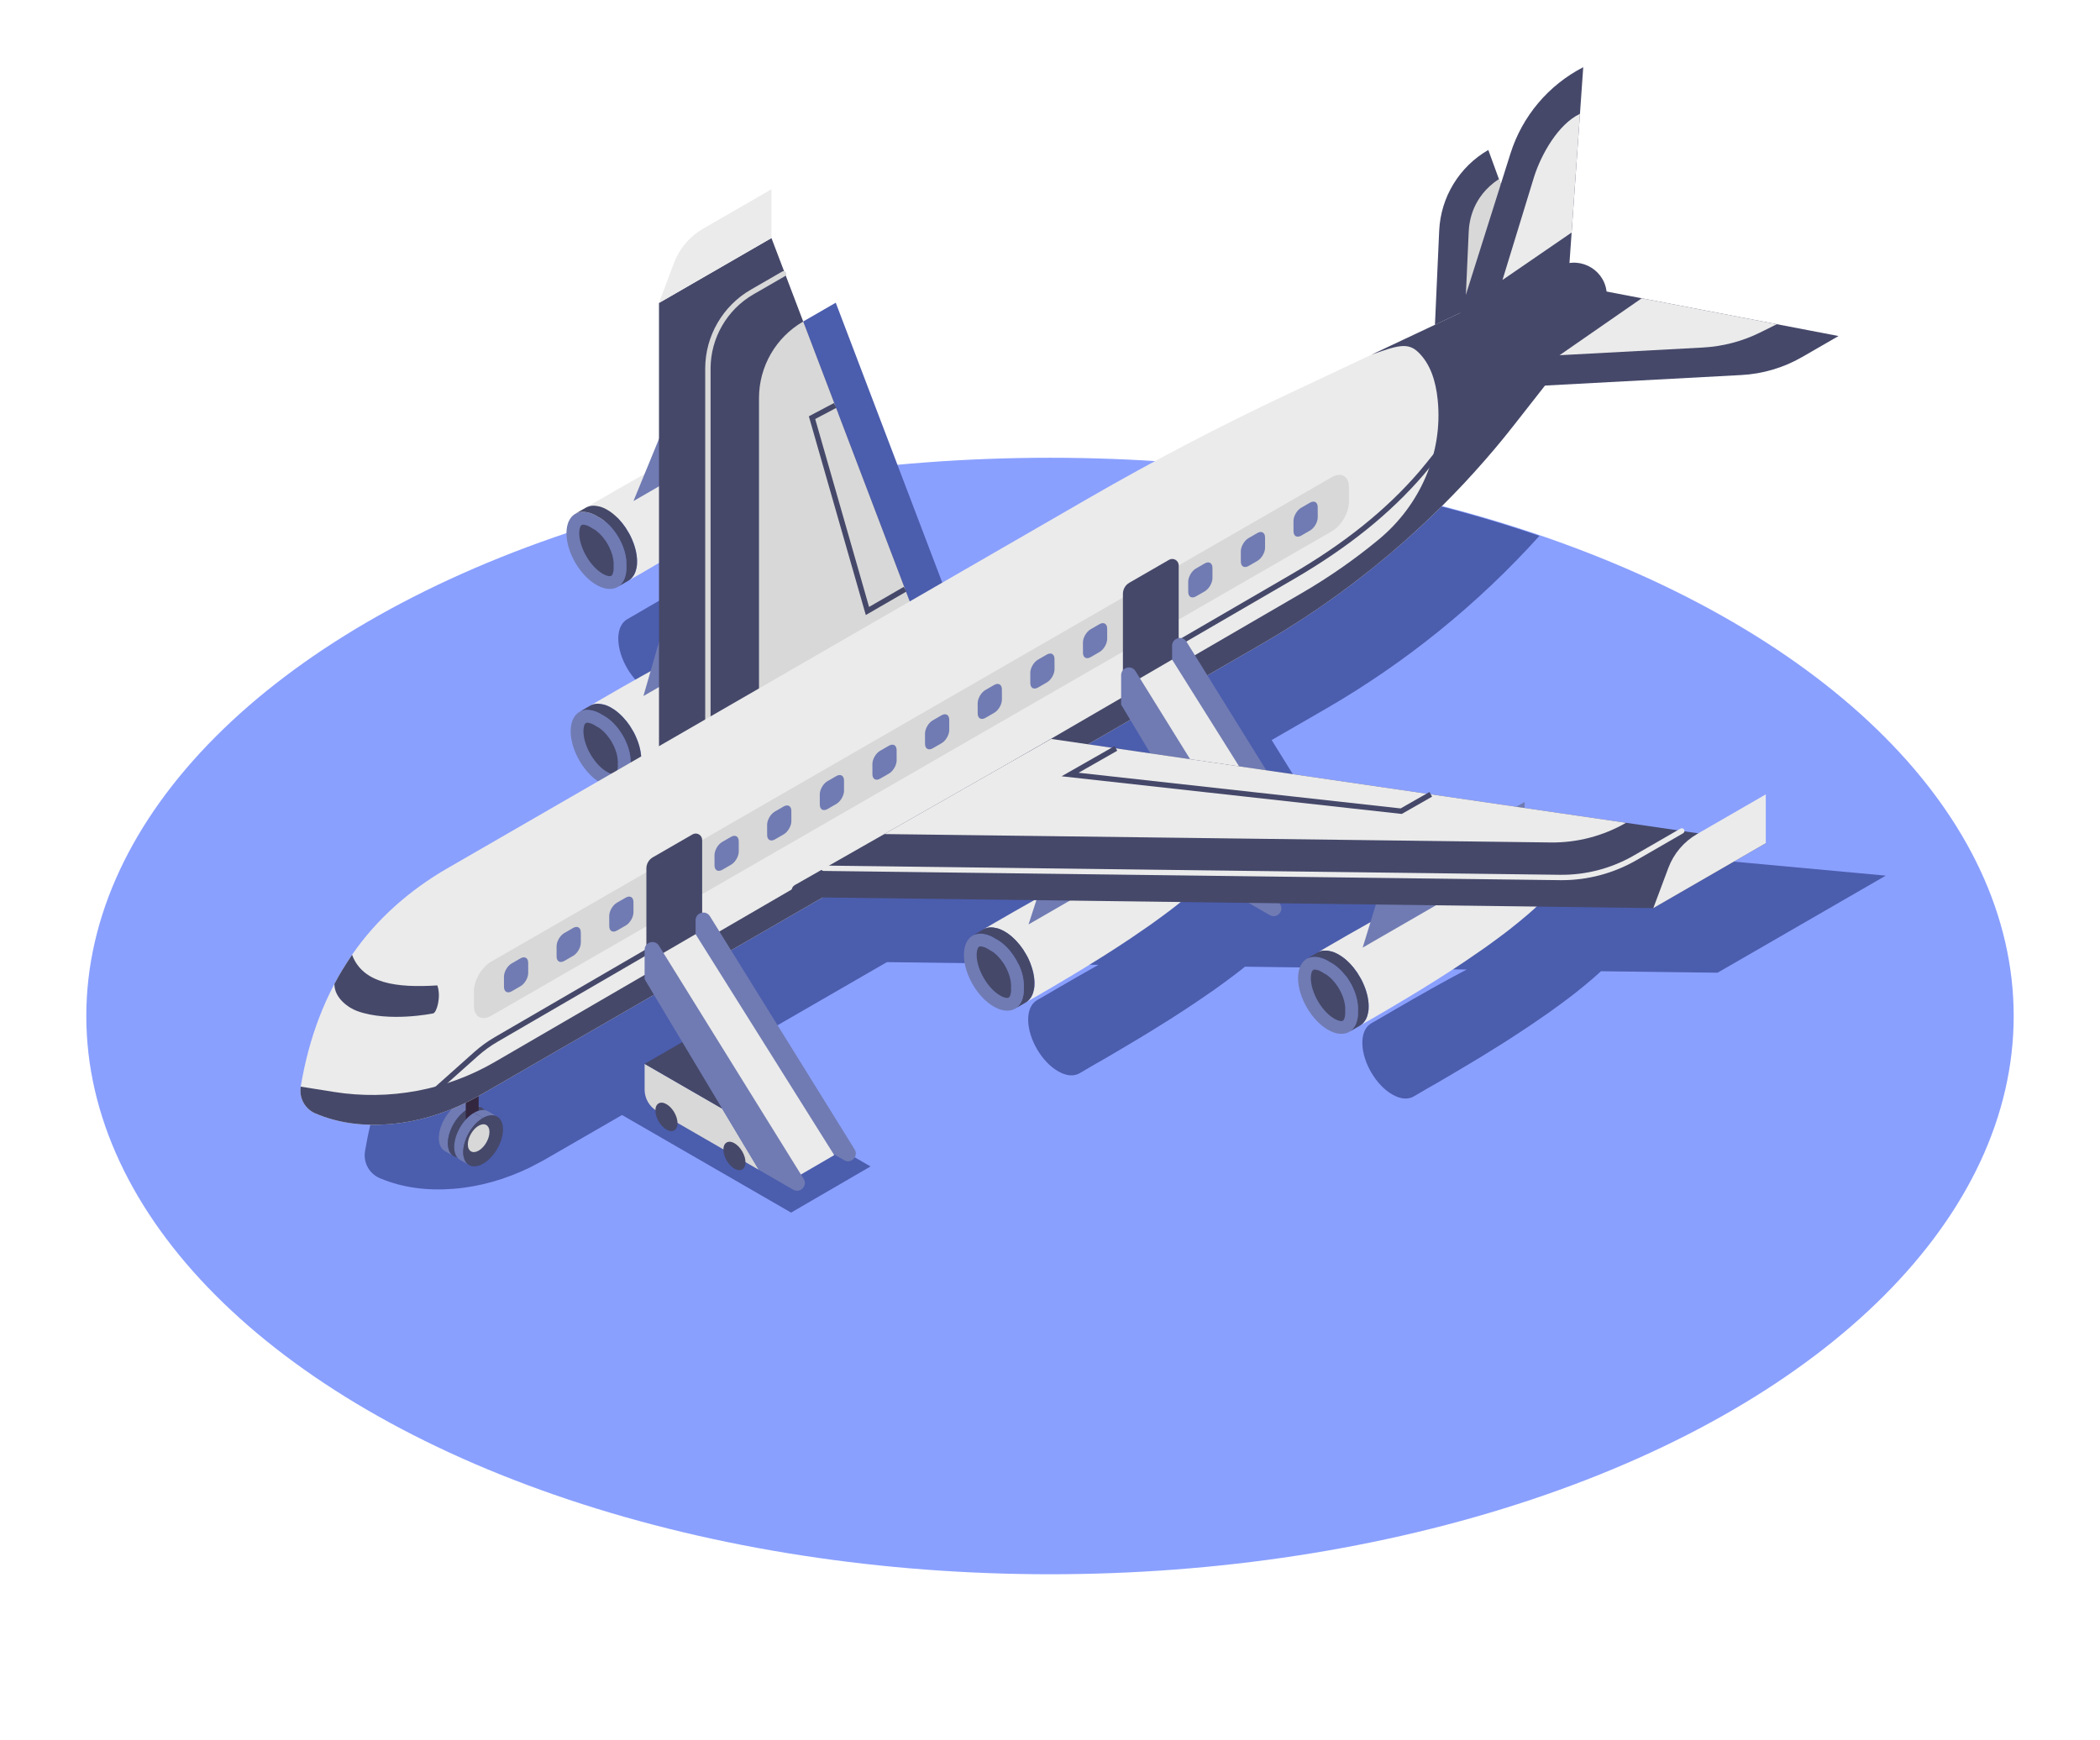 <svg xmlns="http://www.w3.org/2000/svg" xmlns:xlink="http://www.w3.org/1999/xlink" width="6034" height="5000" enable-background="new 0 0 6034 5000" viewBox="0 0 6034 5000"><defs><polygon id="a" points="1344.293 3324.978 1344.09 3253.52 1406.278 3217.615 1406.48 3289.073"/></defs><defs><polygon id="b" points="1361.996 2950.017 1361.549 2792.659 3875.762 1341.078 3876.209 1498.435"/></defs><defs><polygon id="c" points="1448.189 2861.868 1447.962 2781.853 1517.597 2741.648 1517.823 2821.665"/></defs><defs><polygon id="d" points="1599.366 2774.601 1599.139 2694.585 1668.773 2654.382 1669 2734.397"/></defs><defs><polygon id="e" points="1750.672 2687.334 1750.445 2607.317 1820.08 2567.113 1820.307 2647.131"/></defs><defs><polygon id="f" points="2053.156 2512.668 2052.929 2432.651 2122.563 2392.447 2122.79 2472.464"/></defs><defs><polygon id="g" points="2204.332 2425.399 2204.105 2345.384 2273.74 2305.181 2273.967 2385.196"/></defs><defs><polygon id="h" points="2355.639 2338.002 2355.412 2257.986 2425.048 2217.782 2425.274 2297.798"/></defs><defs><polygon id="i" points="2506.815 2250.733 2506.589 2170.718 2576.223 2130.514 2576.45 2210.53"/></defs><defs><polygon id="j" points="2657.991 2163.455 2657.764 2083.332 2727.399 2043.128 2727.626 2123.25"/></defs><defs><polygon id="k" points="2809.299 2076.067 2809.072 1996.052 2878.706 1955.848 2878.933 2035.864"/></defs><defs><polygon id="l" points="2960.474 1988.8 2960.247 1908.785 3029.883 1868.581 3030.109 1948.596"/></defs><defs><polygon id="m" points="3111.782 1901.402 3111.555 1821.385 3181.189 1781.182 3181.416 1861.199"/></defs><defs><polygon id="n" points="3414.266 1726.867 3414.038 1646.851 3483.673 1606.647 3483.899 1686.664"/></defs><defs><polygon id="o" points="3565.44 1639.468 3565.213 1559.452 3634.85 1519.248 3635.076 1599.264"/></defs><defs><polygon id="p" points="3716.748 1552.201 3716.521 1472.185 3786.156 1431.981 3786.383 1511.997"/></defs><g><defs><polygon id="q" points="1750.13 3183.259 1978.396 3050.605 2501.309 3352.51 2273.044 3485.163"/></defs><defs><polygon id="r" points="1883.069 3228.136 1883.276 3155.18 1946.861 3191.891 1946.654 3264.846"/></defs><defs><polygon id="s" points="2078.45 3340.494 2078.657 3267.539 2142.148 3304.195 2141.942 3377.151"/></defs></g><g><defs><polygon id="t" points="3119.423 2394.085 3347.594 2261.486 3870.508 2563.391 3642.336 2695.989"/></defs><defs><polygon id="u" points="3252.314 2438.923 3252.521 2365.967 3316.106 2402.678 3315.899 2475.633"/></defs><defs><polygon id="v" points="3447.696 2551.282 3447.902 2478.326 3511.395 2514.983 3511.188 2587.939"/></defs></g><g><ellipse cx="3017" cy="2920.121" fill="#8aa0ff" rx="2769" ry="1604.486"/><path fill="#4b5dad" d="M5418.436,2516.677l-483.249,279.016l-335.141-4.256c-2.419,2.218-4.994,4.636-7.569,7.032     c-4.076,3.695-8.31,7.369-12.387,10.885c-2.217,2.039-4.231,3.695-6.271,5.555c-15.14,13.102-31.757,26.405-51.153,41.904     c0,0-0.738,0.56-2.038,1.478c-0.739,0.739-2.015,1.657-3.493,2.777c-0.918,0.537-1.858,1.478-2.957,2.217     c-3.135,2.397-6.83,5.354-11.266,8.668c0,0,0,0-0.178,0c-4.995,3.695-10.729,8.13-17,12.743     c-4.232,3.136-8.488,6.271-12.923,9.406c-6.831,4.995-13.841,10.168-20.873,15.163c-2.396,1.837-4.793,3.314-7.01,4.972     c-1.479,0.919-2.957,2.039-4.435,2.957c-11.803,8.13-21.792,14.96-30.639,21.052c-6.114,4.054-11.646,7.951-16.998,11.624     c-8.13,5.375-15.879,10.526-24.01,15.879c-3.136,2.039-6.45,4.256-9.787,6.473c-0.358,0.18-0.537,0.18-0.738,0.381     c-6.832,4.412-14.223,9.228-22.33,14.58c0,0,0,0-0.201,0c-2.755,2.038-5.712,3.875-8.668,5.711     c-5.174,3.338-10.527,6.652-15.879,9.989c-16.26,10.146-33.236,20.672-50.235,31.198c-11.063,6.831-22.329,13.482-33.236,20.134     c-20.112,12.005-39.687,23.629-57.783,34.334c-5.174,2.956-9.989,5.733-14.782,8.69c-3.135,1.657-5.912,3.493-8.869,5.173     c-6.449,3.674-12.541,7.189-18.274,10.706c-6.45,3.695-12.362,7.01-17.917,10.146c-4.233,2.396-8.309,4.815-11.803,6.831     c-1.658,1.119-3.338,2.038-4.816,2.777c-0.178,0-0.178,0.179-0.357,0.179c-0.18,0.381-0.561,0.56-0.919,0.739h-0.201     l-28.802,16.797c-0.56,0.381-1.098,0.739-1.657,0.941c-1.658,0.918-3.314,1.836-5.174,2.575     c-1.836,0.739-3.695,1.299-5.531,1.657c-11.267,2.957-24.749,1.68-39.328-4.613c-3.137-1.299-6.474-2.957-9.788-4.793     c-47.458-26.405-86.606-92.699-87.346-147.906c0-3.337,0-6.651,0.358-9.787c0-1.3,0.201-2.396,0.381-3.517     c0.56-5.711,1.657-10.885,3.314-15.7c0.739-2.575,1.657-4.971,2.776-7.189c0.739-1.656,1.658-3.336,2.777-4.994     c0.539-1.098,1.099-2.217,2.016-3.135c0.941-1.3,1.859-2.777,2.956-3.875c0-0.18,0.382-0.381,0.382-0.381     c1.097-1.276,2.217-2.575,3.494-3.314c1.68-1.836,3.695-3.314,5.732-4.435c0.359-0.358,0.561-0.56,0.919-0.739l30.481-17.536     l0.179-0.18c0.358-0.201,0.739-0.38,1.099-0.56c5.733-3.314,12.385-7.212,19.573-11.444c3.696-2.218,7.772-4.614,12.005-7.033     c1.479-0.918,2.957-1.657,4.434-2.575c5.533-3.135,11.267-6.473,17.357-9.967c20.874-12.184,44.502-25.845,69.43-39.708     c7.011-4.054,14.222-8.13,21.434-12.185c8.287-4.613,16.596-9.227,24.726-13.661c11.825-6.651,23.651-13.103,35.274-19.396     c11.266-6.092,22.352-12.005,33.416-17.716c1.858-0.918,3.896-2.038,5.554-2.956l-353.058-4.435l1.658,2.776     c12.183,19.754-9.968,42.644-30.102,31.02l-60.56-34.916l-195.185-2.575c-4.794,3.695-9.608,7.749-14.782,11.825     c0,0-0.739,0.537-2.016,1.479c-0.739,0.738-2.038,1.656-3.517,2.754c-0.919,0.561-1.836,1.479-2.956,2.218     c-3.136,2.396-6.832,5.353-11.265,8.69c0,0,0,0-0.18,0c-4.996,3.695-10.706,8.129-17,12.743     c-4.232,3.136-8.488,6.271-12.923,9.406c-6.83,4.994-13.84,10.168-20.85,15.14c-2.419,1.859-4.816,3.338-7.033,4.994     c-1.479,0.919-2.957,2.038-4.412,2.957c-11.825,8.13-21.792,14.961-30.661,21.053c-6.092,4.054-11.646,7.928-16.998,11.623     c-8.108,5.354-15.88,10.527-23.986,15.88c-3.158,2.038-6.474,4.255-9.788,6.473c-0.381,0.179-0.56,0.179-0.739,0.358     c-6.83,4.434-14.222,9.228-22.352,14.58c0,0,0,0-0.18,0c-2.776,2.037-5.733,3.896-8.689,5.733     c-5.174,3.314-10.526,6.651-15.879,9.966c-16.237,10.168-33.236,20.694-50.213,31.221c-11.086,6.831-22.352,13.482-33.236,20.112     c-20.134,12.005-39.709,23.65-57.806,34.356c-5.174,2.956-9.966,5.711-14.78,8.667c-3.137,1.68-5.892,3.517-8.848,5.174     c-6.473,3.695-12.564,7.212-18.297,10.705c-6.45,3.696-12.363,7.032-17.896,10.169c-4.255,2.396-8.31,4.792-11.825,6.83     c-1.658,1.098-3.338,2.038-4.793,2.777c-0.201,0-0.201,0.179-0.381,0.179c-0.18,0.358-0.56,0.56-0.918,0.739h-0.18     l-28.824,16.798c-0.537,0.38-1.098,0.739-1.657,0.918c-1.656,0.94-3.314,1.858-5.174,2.599c-1.836,0.738-3.672,1.276-5.531,1.657     c-11.266,2.956-24.749,1.657-39.328-4.614c-3.136-1.299-6.473-2.956-9.787-4.814c-47.458-26.406-86.607-92.678-87.347-147.906     c0-3.315,0-6.63,0.381-9.788c0-1.276,0.179-2.396,0.358-3.494c0.56-5.733,1.657-10.906,3.337-15.699     c0.717-2.575,1.657-4.994,2.754-7.212c0.739-1.657,1.658-3.314,2.778-4.972c0.56-1.12,1.097-2.218,2.037-3.136     c0.919-1.299,1.837-2.777,2.936-3.875c0-0.201,0.38-0.381,0.38-0.381c1.097-1.299,2.216-2.575,3.516-3.314     c1.657-1.858,3.695-3.336,5.71-4.435c0.382-0.38,0.561-0.56,0.919-0.738l30.481-17.537l0.179-0.201     c0.38-0.179,0.739-0.358,1.12-0.537c5.711-3.338,12.363-7.212,19.575-11.468c3.672-2.217,7.749-4.613,11.981-7.01     c1.479-0.918,2.957-1.657,4.436-2.575c5.553-3.136,11.265-6.473,17.357-9.989c20.873-12.184,44.5-25.846,69.429-39.687     c7.031-4.076,14.221-8.13,21.433-12.184c0.357-0.201,0.739-0.381,1.098-0.56l-608.064-7.75l-263.135,151.961l-426.116,245.979     l-292.004,168.578c-2.396,1.277-4.792,2.755-7.189,4.054l-36.932,19.396c-68.869,33.595-143.113,55.387-219.373,61.478     c-74.222,5.913-145.308-2.217-212.521-30.638c-30.302-12.945-47.659-44.882-42.306-77.2     c17.558-105.98,49.138-204.592,96.775-294.895c15.139-28.802,32.116-56.864,50.772-84.009     c70.549-102.845,165.823-186.138,273.662-248.533l392.945-226.765c-26.606-31.758-44.882-74.423-45.442-112.094     c0-3.315,0-6.63,0.382-9.787c0-1.277,0.178-2.396,0.357-3.494c0.56-5.733,1.68-10.907,3.338-15.7     c0.739-2.576,1.658-4.994,2.754-7.211c0.739-1.657,1.68-3.314,2.777-4.972c0.56-1.119,1.12-2.217,2.038-3.136     c0.919-1.298,1.837-2.777,2.957-3.874c0-0.201,0.358-0.381,0.358-0.381c1.12-1.299,2.218-2.575,3.516-3.314     c1.658-1.859,3.696-3.337,5.712-4.435c0.38-0.381,0.56-0.56,0.94-0.739l30.459-17.537l0.179-0.201     c0.381-0.179,0.739-0.359,1.12-0.538c5.711-3.337,12.363-7.211,19.574-11.467c3.695-2.217,7.749-4.613,12.004-7.01     c1.479-0.918,2.957-1.657,4.436-2.576c5.531-3.158,11.242-6.473,17.357-9.989c20.85-12.184,44.479-25.845,69.429-39.687     c7.01-4.076,14.199-8.13,21.41-12.183c8.309-4.614,16.619-9.25,24.749-13.662c11.624-6.652,23.449-12.945,34.894-19.216v-251.871     c-16.059,9.608-31.579,18.835-46.159,27.525c-5.175,2.957-9.967,5.711-14.782,8.667c-3.135,1.658-5.913,3.517-8.87,5.173     c-6.45,3.696-12.541,7.212-18.274,10.707c-6.45,3.695-12.363,7.032-17.917,10.167c-4.233,2.396-8.287,4.793-11.803,6.831     c-1.658,1.097-3.338,2.015-4.815,2.754c-0.18,0-0.18,0.202-0.359,0.202c-0.179,0.358-0.56,0.537-0.918,0.738h-0.178     l-28.825,16.797c-0.538,0.359-1.098,0.739-1.658,0.918c-1.657,0.918-3.315,1.859-5.174,2.598     c-1.836,0.739-3.695,1.277-5.531,1.657c-11.266,2.957-24.749,1.657-39.328-4.614c-3.135-1.299-6.473-2.956-9.788-4.815     c-47.458-26.406-86.607-92.699-87.346-147.906c0-3.315,0-6.652,0.38-9.787c0-1.277,0.179-2.396,0.359-3.494     c0.56-5.733,1.658-10.907,3.314-15.7c0.739-2.598,1.68-4.994,2.777-7.212c0.739-1.657,1.658-3.314,2.777-4.972     c0.56-1.12,1.098-2.217,2.016-3.158c0.941-1.276,1.859-2.755,2.957-3.875c0-0.179,0.38-0.358,0.38-0.358     c1.097-1.299,2.217-2.598,3.516-3.337c1.658-1.836,3.673-3.314,5.71-4.412c0.382-0.381,0.56-0.56,0.918-0.739l30.482-17.559     l0.179-0.179c0.358-0.179,0.739-0.358,1.098-0.56c5.733-3.315,12.385-7.19,19.574-11.445c3.696-2.217,7.772-4.613,12.005-7.01     c1.478-0.918,2.956-1.657,4.435-2.598c5.554-3.135,11.265-6.45,17.357-9.966c20.873-12.184,44.501-25.846,69.429-39.687     c7.033-4.076,14.222-8.129,21.433-12.206c8.309-4.613,16.618-9.228,24.726-13.662c11.826-6.629,23.65-13.102,35.274-19.373     c11.266-6.092,22.352-12.004,33.415-17.738c2.599-1.298,4.995-2.575,7.212-3.695v-567.794l323.136-186.518l177,465.174     l220.38,579.24l514.088-296.933c147.861-85.285,298.454-165.733,451.557-241.03c228.197,37.357,449.833,91.916,658.792,163.74     c-177.402,196.775-384.771,364.704-614.761,497.56l-154.535,89.205l149.004,240.224l1170.326,108.399L5418.436,2516.677z"/><path fill="#454869" d="M4135.265,663.248l-18.722,416.659l321.998-204.443l-162.152-444.449l0,0        C4192.802,479.273,4139.598,566.827,4135.265,663.248z"/><path fill="#d8d8d8" d="M4220.051,667.062c1.318-29.362,9.609-101.167,86.817-152.504l101.895,279.284l-200.12,127.065        L4220.051,667.062z"/><path fill="#f8a324" d="M1827.998 1640.404c-.554.37-.924.555-1.479.923 0 0 0 0 0-.185C1827.074 1640.959 1827.628 1640.589 1827.998 1640.404zM2049.027 1522.596c-2.768 2.031-5.725 3.878-8.678 5.724-5.171 3.324-10.526 6.647-15.88 9.972 5.538-3.508 10.894-7.017 16.064-10.341C2043.487 1526.104 2046.26 1524.258 2049.027 1522.596zM2165.175 1444.672c-2.401 1.846-4.801 3.324-7.017 4.985-1.476.924-2.955 2.032-4.432 2.955 1.662-1.108 3.325-2.401 4.984-3.509C2160.929 1447.626 2162.959 1446.148 2165.175 1444.672z"/><path fill="#f8a324" d="M1827.998 1640.404c-.554.37-.924.555-1.479.923 0 0 0 0 0-.185C1827.074 1640.959 1827.628 1640.589 1827.998 1640.404zM1672.704 1471.263c-.922 0-1.661 0-2.4.184v-.184c0 0 0 0 .185 0H1672.704zM2311.974 1168.246c-5.355.74-10.709 1.663-16.247 2.77 3.877-.739 7.754-1.477 11.631-2.215C2308.836 1168.615 2310.497 1168.431 2311.974 1168.246zM2375.863 1166.399c-3.877-.554-8.494-1.107-13.665-1.478C2367.37 1165.107 2371.801 1165.66 2375.863 1166.399z"/><path fill="#ebebeb" d="M2407.44,1188.188c0,0.554,0,1.293-0.185,2.216c0,1.108-0.185,2.4-0.37,3.878          c-0.185,2.401-0.737,5.355-1.477,8.678c-0.369,1.663-0.924,3.693-1.663,5.724c-0.737,2.216-1.477,4.247-2.214,6.279          c-0.554,1.846-1.479,3.692-2.403,5.724c-0.185,0.738-0.554,1.477-0.922,2.216c-4.616,9.048-11.818,22.343-22.714,36.561          c-2.583,3.693-5.538,7.387-8.863,11.264c-1.659,1.847-3.138,3.693-4.616,5.356c-1.477,1.661-2.953,3.508-4.247,4.984          c-0.185,0.185-0.37,0.37-0.37,0.555c-1.106,1.293-2.213,2.4-3.138,3.508c-4.616,5.17-9.047,9.971-12.925,14.219          c-2.955,2.954-5.725,5.724-8.311,8.494c-9.048,9.048-17.726,17.172-27.328,26.037c-4.064,3.692-8.311,7.385-12.373,10.894          c-2.213,2.031-4.247,3.693-6.278,5.539c-15.141,13.111-31.76,26.406-51.149,41.917c0,0-0.737,0.554-2.031,1.478          c-0.739,0.738-2.031,1.661-3.507,2.769c-0.924,0.554-1.849,1.477-2.955,2.215c-3.14,2.401-6.832,5.356-11.264,8.68          c0,0,0,0-0.185,0c-4.986,3.693-10.711,8.125-16.989,12.741c-4.247,3.139-8.493,6.277-12.925,9.417          c-6.832,4.985-13.849,10.156-20.866,15.142c-2.216,1.476-4.247,2.954-6.465,4.431c-1.659,1.108-3.322,2.401-4.984,3.509          c-11.818,8.125-21.79,14.957-30.653,21.051c-6.095,4.062-11.633,7.94-16.987,11.632          c-8.126,5.356-15.882,10.525-24.006,15.881c-3.14,2.031-6.464,4.247-9.787,6.462c-0.37,0.185-0.555,0.185-0.739,0.37          c-6.83,4.431-14.219,9.232-22.342,14.587c0,0,0,0-0.185,0c-2.768,1.662-5.54,3.508-8.493,5.354          c-5.171,3.324-10.526,6.833-16.064,10.341c-16.25,10.156-33.239,20.681-50.228,31.206          c-11.077,6.833-22.342,13.48-33.236,20.128c-20.126,12.002-39.701,23.636-57.797,34.345          c-5.17,2.955-9.972,5.725-14.773,8.68c-3.138,1.661-5.908,3.508-8.863,5.169c-6.462,3.693-12.555,7.202-18.28,10.71          c-6.463,3.693-12.371,7.017-17.911,10.155c-4.247,2.401-8.309,4.802-11.818,6.832c-1.661,1.108-3.324,2.032-4.801,2.771          c1.477-0.923,2.77-1.847,4.064-2.955c1.659-1.292,3.323-2.769,4.801-4.432c0.183-0.185,0.367-0.185,0.183-0.368          c1.661-1.848,2.955-3.693,4.249-5.541c0.185,0,0.185-0.184,0.185-0.184c2.213-3.508,4.247-7.387,5.723-11.818          c0.183-0.555,0.368-1.108,0.552-1.663c0.555-0.368,0.924-0.553,1.479-0.923c-0.37,0.185-0.924,0.555-1.479,0.738          c0.37-0.553,0.555-1.292,0.555-2.031c1.479-4.801,2.585-9.971,3.14-15.695c0.185-3.508,0.37-7.387,0.37-11.263          c-0.185-10.71-1.846-21.974-4.616-33.239c-0.739-3.139-1.661-6.278-2.77-9.417c-1.294-4.432-2.953-9.048-4.802-13.479          c-0.369-0.923-0.739-1.846-1.109-2.769c-1.292-3.325-2.768-6.463-4.247-9.602c-0.37-0.923-0.922-1.848-1.292-2.771          c-0.185-0.369-0.37-0.738-0.554-1.108c-1.846-3.693-3.877-7.385-6.093-10.894c-1.479-2.77-3.14-5.541-4.986-8.125          c-0.555-1.292-1.479-2.4-2.031-3.508c-12.373-18.28-27.331-34.345-43.763-45.978c0,0-0.185,0-0.185-0.185          c-0.185-0.185-0.37-0.185-0.555-0.37c-1.293-0.738-2.4-1.661-3.692-2.401c-1.479-1.108-3.14-1.846-4.616-2.769          c-0.74-0.555-1.294-0.924-2.033-1.292c-2.953-1.663-5.723-2.955-8.494-4.248h-0.185c-0.739-0.369-1.292-0.553-2.029-0.923          c-2.958-1.293-5.725-2.216-8.496-2.954c-2.031-0.554-4.064-0.923-6.093-1.292c-0.185,0-0.185,0-0.185,0          c-1.849-0.739-3.692-0.923-5.355-0.923c-6.647-0.924-12.74-0.554-18.466,0.923c-1.846,0.553-3.692,1.107-5.54,1.846          c-1.292,0.555-2.583,1.108-3.877,1.848c5.725-3.324,12.37-7.202,19.574-11.449c3.692-2.217,7.754-4.616,12-7.017          c1.479-0.924,2.955-1.662,4.432-2.585c5.541-3.139,11.266-6.464,17.358-9.971c20.866-12.188,44.502-25.852,69.43-39.701          c7.017-4.063,14.216-8.125,21.42-12.188c8.309-4.617,16.617-9.233,24.743-13.665c11.818-6.647,23.634-13.11,35.27-19.388          c11.261-6.094,22.342-12.002,33.421-17.728c22.529-11.816,38.961-20.311,55.028-28.436c4.247-2.031,8.494-4.247,12.74-6.462          c2.583-1.108,5.171-2.4,7.939-3.878c2.403-1.108,4.801-2.4,7.202-3.509c2.585-1.292,4.986-2.4,7.571-3.693          c3.507-1.661,7.017-3.508,10.894-5.354c7.571-3.508,15.88-7.57,25.113-12.003c18.835-9.048,40.07-18.465,56.875-25.666          c4.247-1.847,7.939-3.508,11.446-4.986c0.925-0.37,1.849-0.738,2.588-1.108c1.846-0.738,3.507-1.478,4.986-2.216          c6.092-2.4,9.602-4.063,9.785-4.063c46.348-18.466,55.951-22.343,81.063-30.652c14.403-4.801,26.958-8.494,37.115-11.448          c2.953-0.923,6.095-1.662,9.233-2.4c2.585-0.738,4.986-1.293,7.017-1.848c4.062-1.107,7.571-2.031,10.339-2.584          c1.479-0.37,2.772-0.739,3.879-0.923c0.922-0.185,1.846-0.37,2.585-0.555s1.292-0.37,1.846-0.37          c2.771-0.369,5.539-1.108,8.311-1.662c5.538-1.107,10.892-2.03,16.247-2.77c6.649-1.108,13.295-2.031,19.759-2.585          c3.877-0.368,7.569-0.553,11.264-0.738c5.353-0.185,10.154-0.37,14.401-0.185c1.664,0,3.14,0,4.432,0.185          c0,0,0.185,0,0.37,0c5.171,0.37,9.788,0.923,13.665,1.478c4.986,0.923,8.863,1.846,12.372,3.139          c3.51,1.108,6.278,2.4,9.05,3.693c0.737,0.185,1.29,0.37,1.844,0.738l0.185,0.185c1.848,1.108,3.51,2.77,4.616,4.616          c0.555,0.738,1.109,1.478,1.479,2.216c0.555,0.923,1.109,2.031,1.292,3.139          C2407.255,1185.603,2407.44,1186.896,2407.44,1188.188z"/><path fill="#f8a324" d="M1827.998 1640.404c-.554.37-.924.555-1.479.923 0 0 0 0 0-.185C1827.074 1640.959 1827.628 1640.589 1827.998 1640.404zM2295.727 1171.016c-2.772.554-5.541 1.293-8.311 1.662 1.107-.369 1.662-.553 2.031-.553C2291.478 1171.754 2293.693 1171.385 2295.727 1171.016zM2357.397 1164.737c-4.247-.185-9.048 0-14.401.185 3.325-.37 6.462-.37 9.785-.37C2354.26 1164.552 2355.921 1164.552 2357.397 1164.737zM1780.356 1683.059c-1.292 1.108-2.583 2.031-3.877 2.955-.554.369-1.109.738-1.661.923C1776.664 1685.829 1778.512 1684.537 1780.356 1683.059zM1656.085 1475.14c-1.477.739-2.953 1.478-4.247 2.4.37-.37.555-.554.924-.738C1653.871 1476.063 1654.978 1475.509 1656.085 1475.14z"/><path fill="#707bb3" d="M1799.746,1626.371c0.185,1.292,0.185,2.4,0.185,3.508c0,5.54-0.185,10.895-0.924,15.696          c-0.37,2.031-0.737,4.062-1.107,5.908c-0.37,2.4-1.106,4.801-1.846,7.017v0.185c0,0.185,0,0.185-0.185,0.37          c-0.554,2.031-1.294,3.878-2.033,5.724c-1.659,3.508-3.507,6.832-5.723,9.786c-0.552,0.924-1.106,1.663-1.846,2.401          c-0.554,1.108-1.479,1.847-2.4,2.77c-0.922,1.108-2.216,2.401-3.509,3.324c-1.844,1.478-3.692,2.77-5.539,3.878          c-1.661,0.923-3.325,1.846-5.171,2.584c-1.846,0.739-3.692,1.293-5.538,1.663c-11.266,2.954-24.745,1.663-39.333-4.616          c-3.138-1.293-6.46-2.954-9.785-4.801c-47.455-26.405-86.604-92.695-87.343-147.907c0-3.324,0-6.647,0.37-9.786          c0-1.293,0.185-2.401,0.37-3.509c0.555-5.724,1.664-10.895,3.325-15.696c0.737-2.584,1.662-4.985,2.771-7.2          c0.739-1.663,1.661-3.324,2.768-4.986c0.554-1.108,1.109-2.216,2.033-3.139c0.924-1.293,1.846-2.771,2.953-3.878          c0-0.185,0.37-0.37,0.37-0.37c1.109-1.292,2.218-2.584,3.507-3.323c1.664-1.846,3.694-3.324,5.725-4.432          c1.294-0.923,2.771-1.661,4.247-2.4c1.294-0.554,2.955-1.293,4.431-1.662c1.479-0.554,3.14-0.924,4.801-1.292          c1.294-0.37,2.588-0.555,4.062-0.739c0.185,0,0.185,0,0.37,0s0.185,0,0.37,0h0.185c0.739-0.184,1.479-0.184,2.4-0.184          c0.739-0.185,1.477-0.185,2.4-0.185c3.877,0,7.939,0.369,12.188,1.477h0.367c7.943,1.477,16.252,4.616,24.93,9.417          c0.739,0.369,1.294,0.739,2.031,1.292c2.031,1.108,4.064,2.401,6.093,3.693c0.185,0.185,0.37,0.37,0.739,0.37          s0.555,0.185,0.924,0.369c0.555,0.37,1.292,0.739,1.846,1.108c17.358,9.972,33.236,26.037,45.979,44.687          c0.922,1.108,1.661,2.216,2.215,3.324c1.847,2.585,3.508,5.354,4.986,8.125c2.4,4.062,4.616,8.125,6.462,12.187          c9.97,20.313,15.695,41.917,16.065,61.86c0,2.4,0,4.616-0.185,6.647V1626.371z"/><path fill="#454869" d="M1751.971,1655.985c-2.459,0-6.654-0.545-12.684-3.14c-1.649-0.681-3.571-1.563-6.51-3.19          c-35.863-19.954-67.862-74.308-68.421-116.28c0-1.405,0-3.986,0.115-4.961l0.258-2.158l0.014-0.531l0.179-1.592          c0.272-2.796,0.753-5.169,1.477-7.255l0.33-0.947l0.272-0.968c0.172-0.581,0.308-0.867,0.33-0.918l0.703-1.477l0.889-1.348          l0.544-0.315l2.151-2.387l0.789-0.294l0.272-0.064h2l0.839-0.201l1.419-0.007l0.187-0.043          c0.423,0.05,0.717,0.122,0.939,0.179l4.539,1.176h0.975c3.119,0.875,6.561,2.316,10.274,4.31l0.903,0.674l2.323,1.262          c0.853,0.466,1.699,0.997,2.552,1.542c2.129,1.527,4.402,2.811,6.768,3.85c11.551,6.769,23.424,18.57,33.498,33.304          l0.667,0.982l0.337,0.66l1.642,2.301c0.781,1.09,1.627,2.488,2.452,4.044l0.817,1.448c2,3.384,3.513,6.209,4.618,8.646          l0.48,1.025c7.679,15.638,12.053,32.1,12.318,46.346c-0.007,0.53,0.029,1.656-0.043,2.696l-0.158,1.67l0.007,4.237          l0.186,1.656c0,2.28-0.029,6.704-0.444,9.723c-0.265,1.441-0.523,2.868-0.782,4.201l-1.226,4.431l-0.61,1.821          c-0.752,1.506-1.226,2.194-1.413,2.445l-2.688,2.717l-0.05,0.115l-1.212,0.301          C1754.021,1655.878,1753.046,1655.985,1751.971,1655.985z"/><path fill="#454869" d="M1830.561,1612.143c0,3.857-0.154,7.792-0.309,11.264c-0.617,5.709-1.698,10.879-3.164,15.74          c0,0.694-0.231,1.465-0.54,2.006c0,0.154,0,0.154,0,0.154c-0.232,0.54-0.386,1.157-0.618,1.697          c-1.466,4.398-3.472,8.333-5.709,11.805c0,0,0,0.154-0.155,0.154c-1.312,1.852-2.623,3.703-4.243,5.555          c0.154,0.231,0,0.231-0.232,0.386c-1.466,1.697-3.085,3.162-4.783,4.397c-1.312,1.158-2.546,2.083-4.012,3.009          c-0.232,0-0.232,0.154-0.386,0.154c-0.231,0.385-0.54,0.54-0.926,0.771h-0.231l-28.778,16.743          c-0.54,0.385-1.08,0.77-1.62,0.925c1.774-1.08,3.626-2.391,5.478-3.858c1.312-0.925,2.624-2.236,3.549-3.317          c0.926-0.926,1.852-1.62,2.392-2.777c0.694-0.694,1.312-1.466,1.852-2.392c2.237-2.932,4.012-6.249,5.709-9.798          c0.772-1.852,1.466-3.704,2.006-5.709c0.231-0.154,0.231-0.154,0.231-0.386v-0.154c0.694-2.238,1.466-4.63,1.852-7.021          c0.309-1.852,0.694-3.858,1.081-5.94c0.771-4.785,0.926-10.107,0.926-15.663c0-1.081,0-2.238-0.154-3.55v-0.694          c0.154-2.006,0.154-4.244,0.154-6.635c-0.386-19.982-6.096-41.586-16.048-61.877c-1.852-4.089-4.089-8.101-6.481-12.189          c-1.465-2.778-3.163-5.555-5.015-8.102c-0.54-1.158-1.234-2.238-2.161-3.317c-12.73-18.671-28.624-34.719-45.983-44.749          c-0.54-0.309-1.312-0.695-1.852-1.081c-0.386-0.154-0.54-0.385-0.926-0.385c-0.386,0-0.54-0.154-0.771-0.386          c-2.006-1.235-4.012-2.547-6.095-3.626c-0.694-0.618-1.234-0.927-2.006-1.312c-8.718-4.784-16.974-7.947-24.92-9.414h-0.386          c-4.243-1.157-8.332-1.465-12.19-1.465c-0.926,0-1.621,0-2.392,0.154h-2.238c-0.154,0-0.154,0-0.154,0v0.154h-0.231          c-0.154,0-0.154,0-0.309,0c-0.231,0-0.231,0-0.386,0c-1.466,0.386-2.777,0.386-4.089,0.771          c-1.621,0.385-3.318,0.771-4.784,1.312c-1.466,0.386-3.164,1.079-4.398,1.62c-0.463,0.154-0.849,0.309-1.312,0.54          l28.393-16.435l0.231-0.154c0.386-0.153,0.694-0.385,1.08-0.54c1.312-0.771,2.624-1.312,3.857-1.852          c1.852-0.771,3.704-1.312,5.556-1.852c5.709-1.466,11.804-1.852,18.517-0.926c1.774,0.154,3.472,0.541,5.323,0.926          c0,0,0,0,0.155,0c2.083,0.385,4.089,0.771,6.095,1.312c2.778,0.694,5.555,1.62,8.487,2.931          c0.771,0.386,1.312,0.541,2.083,0.927h0.155c2.777,1.311,5.555,2.623,8.487,4.244c0.771,0.385,1.312,0.771,2.083,1.311          c1.466,0.926,3.086,1.62,4.552,2.777c1.312,0.694,2.468,1.621,3.704,2.392c0.231,0.154,0.385,0.154,0.54,0.386          c0,0.154,0.231,0.154,0.231,0.154c16.434,11.65,31.401,27.699,43.747,45.983c0.54,1.081,1.466,2.238,2.005,3.473          c1.852,2.623,3.549,5.4,5.015,8.178c2.237,3.472,4.243,7.176,6.095,10.879c0.154,0.385,0.386,0.771,0.54,1.08          c0.386,0.926,0.926,1.852,1.312,2.778c1.466,3.164,2.931,6.326,4.243,9.644c0.386,0.926,0.771,1.852,1.08,2.777          c1.852,4.398,3.549,9.027,4.86,13.425c1.081,3.164,2.006,6.327,2.701,9.412          C1828.708,1590.154,1830.406,1601.418,1830.561,1612.143z"/><path fill="#f8a324" d="M1672.704,1471.263c-0.922,0-1.661,0-2.4,0.184v-0.184c0,0,0,0,0.185,0H1672.704z"/><polygon fill="#707bb3" points="2250.219 1041.858 1900.9 1243.537 1820.097 1440.15 2250.643 1191.574 2250.219 1041.858"/><path fill="#f8a324" d="M1840.048 2209.643c-.555.369-.924.554-1.479.923 0 0 0 0 0-.185C1839.124 2210.197 1839.679 2209.827 1840.048 2209.643zM2061.078 2091.833c-2.768 2.031-5.725 3.878-8.678 5.724-5.171 3.323-10.526 6.647-15.88 9.972 5.538-3.508 10.894-7.017 16.065-10.341C2055.537 2095.342 2058.31 2093.496 2061.078 2091.833zM2177.226 2013.91c-2.401 1.846-4.801 3.324-7.017 4.985-1.477.924-2.955 2.032-4.431 2.955 1.661-1.108 3.324-2.4 4.983-3.508C2172.979 2016.864 2175.01 2015.387 2177.226 2013.91z"/><path fill="#f8a324" d="M1840.048 2209.643c-.555.369-.924.554-1.479.923 0 0 0 0 0-.185C1839.124 2210.197 1839.679 2209.827 1840.048 2209.643zM1684.754 2040.5c-.922 0-1.661 0-2.4.184v-.184c0 0 0 0 .185 0H1684.754zM2324.024 1737.483c-5.356.74-10.709 1.663-16.248 2.771 3.877-.739 7.754-1.478 11.631-2.216C2320.886 1737.854 2322.547 1737.668 2324.024 1737.483zM2387.913 1735.638c-3.877-.555-8.493-1.108-13.664-1.478C2379.42 1734.345 2383.852 1734.898 2387.913 1735.638z"/><g><path fill="#ebebeb" d="M2419.49,1757.427c0,0.553,0,1.292-0.185,2.215c0,1.108-0.185,2.401-0.37,3.878          c-0.185,2.4-0.737,5.354-1.477,8.678c-0.37,1.663-0.924,3.693-1.664,5.725c-0.737,2.216-1.477,4.247-2.213,6.279          c-0.554,1.846-1.479,3.692-2.403,5.724c-0.185,0.738-0.555,1.477-0.922,2.216c-4.616,9.048-11.818,22.342-22.714,36.561          c-2.583,3.693-5.538,7.387-8.863,11.264c-1.659,1.848-3.138,3.693-4.616,5.356c-1.477,1.661-2.953,3.508-4.247,4.985          c-0.185,0.185-0.37,0.37-0.37,0.555c-1.107,1.292-2.213,2.4-3.138,3.508c-4.616,5.169-9.048,9.971-12.925,14.219          c-2.955,2.954-5.725,5.724-8.311,8.493c-9.048,9.048-17.726,17.172-27.329,26.037c-4.064,3.692-8.311,7.386-12.373,10.894          c-2.213,2.031-4.247,3.693-6.277,5.54c-15.141,13.11-31.76,26.406-51.149,41.917c0,0-0.737,0.554-2.031,1.478          c-0.739,0.738-2.031,1.661-3.507,2.769c-0.924,0.555-1.849,1.478-2.955,2.216c-3.14,2.4-6.833,5.355-11.264,8.679          c0,0,0,0-0.185,0c-4.986,3.693-10.711,8.125-16.989,12.741c-4.247,3.139-8.494,6.277-12.925,9.417          c-6.832,4.985-13.849,10.156-20.866,15.142c-2.216,1.477-4.247,2.954-6.465,4.432c-1.659,1.108-3.323,2.4-4.983,3.508          c-11.818,8.125-21.791,14.957-30.653,21.051c-6.095,4.062-11.633,7.94-16.987,11.632          c-8.126,5.355-15.882,10.525-24.006,15.881c-3.14,2.031-6.465,4.247-9.787,6.462c-0.37,0.185-0.555,0.185-0.739,0.37          c-6.83,4.432-14.219,9.232-22.342,14.587c0,0,0,0-0.185,0c-2.768,1.663-5.541,3.508-8.493,5.354          c-5.171,3.325-10.527,6.833-16.065,10.341c-16.25,10.156-33.238,20.682-50.228,31.206          c-11.076,6.833-22.342,13.48-33.236,20.127c-20.127,12.003-39.701,23.637-57.797,34.346          c-5.17,2.955-9.972,5.724-14.773,8.679c-3.138,1.661-5.908,3.508-8.863,5.169c-6.462,3.693-12.555,7.202-18.28,10.71          c-6.462,3.693-12.37,7.017-17.911,10.156c-4.246,2.4-8.308,4.801-11.818,6.832c-1.661,1.108-3.325,2.032-4.801,2.771          c1.477-0.923,2.771-1.848,4.064-2.955c1.659-1.292,3.322-2.77,4.801-4.432c0.183-0.185,0.368-0.185,0.183-0.369          c1.661-1.847,2.955-3.693,4.249-5.541c0.185,0,0.185-0.184,0.185-0.184c2.213-3.509,4.247-7.387,5.723-11.818          c0.182-0.555,0.367-1.107,0.552-1.662c0.555-0.369,0.924-0.554,1.479-0.923c-0.37,0.185-0.924,0.554-1.479,0.738          c0.37-0.554,0.555-1.292,0.555-2.031c1.479-4.801,2.585-9.971,3.14-15.695c0.185-3.508,0.37-7.387,0.37-11.264          c-0.185-10.71-1.846-21.974-4.616-33.238c-0.739-3.139-1.662-6.277-2.771-9.417c-1.294-4.431-2.953-9.048-4.801-13.479          c-0.37-0.923-0.739-1.847-1.109-2.77c-1.292-3.325-2.768-6.463-4.247-9.603c-0.37-0.923-0.922-1.847-1.292-2.77          c-0.185-0.369-0.37-0.738-0.555-1.108c-1.846-3.693-3.877-7.385-6.093-10.894c-1.479-2.771-3.14-5.541-4.986-8.125          c-0.555-1.293-1.479-2.4-2.031-3.509c-12.373-18.28-27.331-34.345-43.763-45.979c0,0-0.185,0-0.185-0.185          c-0.185-0.185-0.37-0.185-0.555-0.37c-1.293-0.738-2.4-1.661-3.692-2.4c-1.479-1.108-3.14-1.846-4.616-2.769          c-0.74-0.555-1.294-0.924-2.033-1.293c-2.953-1.662-5.724-2.955-8.494-4.248h-0.185c-0.739-0.368-1.291-0.553-2.028-0.923          c-2.958-1.292-5.726-2.216-8.496-2.954c-2.031-0.554-4.064-0.923-6.093-1.292c-0.185,0-0.185,0-0.185,0          c-1.848-0.739-3.692-0.923-5.355-0.923c-6.647-0.924-12.74-0.555-18.465,0.923c-1.846,0.553-3.692,1.108-5.541,1.846          c-1.292,0.555-2.583,1.108-3.877,1.847c5.726-3.324,12.37-7.202,19.574-11.449c3.692-2.217,7.754-4.616,12.001-7.017          c1.479-0.924,2.955-1.663,4.431-2.585c5.541-3.139,11.266-6.463,17.359-9.971c20.866-12.188,44.502-25.852,69.43-39.701          c7.017-4.063,14.216-8.125,21.42-12.188c8.309-4.616,16.617-9.232,24.743-13.664c11.818-6.647,23.634-13.109,35.27-19.388          c11.262-6.094,22.342-12.002,33.421-17.727c22.529-11.817,38.961-20.312,55.028-28.437c4.247-2.031,8.494-4.247,12.74-6.462          c2.583-1.108,5.171-2.401,7.939-3.878c2.403-1.108,4.801-2.401,7.202-3.508c2.586-1.293,4.986-2.4,7.572-3.693          c3.507-1.661,7.017-3.509,10.894-5.354c7.571-3.509,15.88-7.57,25.112-12.003c18.835-9.048,40.071-18.465,56.875-25.666          c4.247-1.847,7.939-3.508,11.446-4.986c0.924-0.37,1.848-0.738,2.588-1.108c1.846-0.738,3.507-1.478,4.986-2.216          c6.093-2.4,9.603-4.063,9.785-4.063c46.348-18.465,55.95-22.342,81.063-30.652c14.403-4.801,26.958-8.495,37.115-11.449          c2.953-0.923,6.095-1.662,9.233-2.4c2.585-0.738,4.986-1.292,7.017-1.847c4.062-1.108,7.572-2.031,10.34-2.584          c1.479-0.37,2.772-0.739,3.879-0.923c0.922-0.185,1.846-0.37,2.585-0.555c0.739-0.185,1.292-0.37,1.846-0.37          c2.771-0.368,5.538-1.108,8.311-1.661c5.538-1.108,10.892-2.031,16.248-2.771c6.649-1.107,13.294-2.031,19.759-2.585          c3.877-0.369,7.569-0.554,11.263-0.738c5.354-0.185,10.155-0.37,14.401-0.185c1.664,0,3.14,0,4.432,0.185          c0,0,0.185,0,0.37,0c5.171,0.37,9.787,0.923,13.664,1.478c4.986,0.923,8.863,1.846,12.373,3.139          c3.51,1.108,6.278,2.4,9.05,3.693c0.737,0.185,1.289,0.37,1.844,0.738l0.185,0.185c1.849,1.108,3.51,2.771,4.617,4.616          c0.554,0.738,1.109,1.478,1.479,2.216c0.555,0.923,1.109,2.031,1.292,3.139          C2419.306,1754.841,2419.49,1756.134,2419.49,1757.427z"/><path fill="#f8a324" d="M1840.048 2209.643c-.555.369-.924.554-1.479.923 0 0 0 0 0-.185C1839.124 2210.197 1839.679 2209.827 1840.048 2209.643zM2307.776 1740.254c-2.772.553-5.54 1.293-8.311 1.661 1.106-.368 1.661-.553 2.031-.553C2303.527 1740.992 2305.743 1740.623 2307.776 1740.254zM2369.448 1733.975c-4.247-.185-9.048 0-14.401.185 3.325-.37 6.462-.37 9.785-.37C2366.31 1733.79 2367.972 1733.79 2369.448 1733.975z"/></g><g><path fill="#f8a324" d="M1792.406,2252.297c-1.292,1.108-2.583,2.031-3.877,2.955         c-0.555,0.369-1.109,0.738-1.661,0.923C1788.714,2255.067,1790.563,2253.774,1792.406,2252.297z"/></g><g><path fill="#f8a324" d="M1668.135,2044.377c-1.477,0.739-2.953,1.478-4.247,2.4c0.37-0.37,0.555-0.553,0.924-0.738         C1665.921,2045.3,1667.028,2044.747,1668.135,2044.377z"/></g><g><path fill="#707bb3" d="M1811.796,2195.608c0.185,1.293,0.185,2.4,0.185,3.509c0,5.539-0.185,10.895-0.924,15.696          c-0.37,2.031-0.737,4.062-1.107,5.908c-0.37,2.4-1.107,4.801-1.846,7.017v0.185c0,0.185,0,0.185-0.185,0.37          c-0.555,2.031-1.294,3.878-2.033,5.724c-1.659,3.509-3.507,6.832-5.723,9.786c-0.552,0.924-1.107,1.662-1.846,2.4          c-0.555,1.108-1.479,1.848-2.4,2.771c-0.922,1.107-2.216,2.4-3.51,3.323c-1.844,1.478-3.692,2.771-5.538,3.878          c-1.661,0.923-3.325,1.846-5.171,2.584c-1.846,0.739-3.692,1.292-5.538,1.662c-11.266,2.954-24.745,1.662-39.334-4.616          c-3.138-1.293-6.46-2.954-9.785-4.801c-47.455-26.405-86.604-92.695-87.343-147.907c0-3.324,0-6.647,0.37-9.787          c0-1.292,0.185-2.4,0.37-3.508c0.554-5.725,1.664-10.896,3.325-15.696c0.737-2.584,1.661-4.985,2.771-7.201          c0.739-1.662,1.661-3.323,2.768-4.985c0.555-1.108,1.109-2.216,2.033-3.139c0.924-1.292,1.846-2.77,2.953-3.878          c0-0.185,0.369-0.369,0.369-0.369c1.109-1.292,2.218-2.584,3.508-3.324c1.663-1.846,3.694-3.324,5.725-4.432          c1.294-0.923,2.77-1.661,4.247-2.4c1.294-0.553,2.955-1.293,4.432-1.662c1.479-0.554,3.14-0.924,4.801-1.292          c1.294-0.37,2.587-0.554,4.062-0.739c0.185,0,0.185,0,0.369,0c0.185,0,0.185,0,0.37,0h0.185          c0.739-0.184,1.479-0.184,2.4-0.184c0.74-0.185,1.477-0.185,2.401-0.185c3.877,0,7.939,0.369,12.188,1.477h0.367          c7.943,1.478,16.252,4.616,24.93,9.417c0.739,0.37,1.293,0.739,2.031,1.292c2.031,1.108,4.064,2.4,6.093,3.693          c0.185,0.185,0.37,0.37,0.739,0.37s0.555,0.185,0.924,0.368c0.554,0.37,1.292,0.739,1.846,1.108          c17.358,9.972,33.236,26.037,45.979,44.687c0.922,1.107,1.661,2.216,2.215,3.323c1.846,2.586,3.507,5.354,4.986,8.125          c2.4,4.062,4.616,8.125,6.462,12.187c9.97,20.313,15.695,41.917,16.064,61.86c0,2.4,0,4.616-0.185,6.647V2195.608z"/><path fill="#454869" d="M1764.021,2225.224c-2.459,0-6.654-0.545-12.683-3.141c-1.649-0.681-3.571-1.563-6.51-3.19          c-35.864-19.953-67.862-74.308-68.421-116.28c0-1.405,0-3.986,0.115-4.961l0.258-2.158l0.014-0.53l0.179-1.592          c0.272-2.796,0.753-5.169,1.477-7.256l0.33-0.946l0.272-0.968c0.172-0.581,0.309-0.868,0.33-0.918l0.702-1.477l0.889-1.348          l0.545-0.315l2.151-2.388l0.789-0.294l0.272-0.064h2l0.839-0.2l1.42-0.008l0.187-0.043c0.423,0.051,0.717,0.122,0.939,0.18          l4.539,1.176h0.975c3.119,0.875,6.56,2.315,10.274,4.309l0.903,0.674l2.323,1.262c0.854,0.466,1.699,0.996,2.553,1.541          c2.129,1.527,4.402,2.811,6.768,3.851c11.551,6.768,23.424,18.569,33.498,33.304l0.667,0.982l0.337,0.66l1.642,2.302          c0.781,1.09,1.627,2.488,2.452,4.043l0.817,1.449c2,3.384,3.513,6.209,4.617,8.646l0.48,1.025          c7.679,15.637,12.052,32.099,12.318,46.346c-0.007,0.53,0.028,1.656-0.043,2.695l-0.157,1.671l0.007,4.237l0.187,1.656          c0,2.28-0.029,6.704-0.444,9.722c-0.266,1.441-0.523,2.868-0.782,4.202l-1.226,4.431l-0.609,1.821          c-0.753,1.506-1.226,2.194-1.413,2.445l-2.688,2.717l-0.05,0.115l-1.211,0.301          C1766.071,2225.116,1765.097,2225.224,1764.021,2225.224z"/><path fill="#454869" d="M1842.61,2181.381c0,3.857-0.154,7.792-0.309,11.264c-0.617,5.709-1.697,10.879-3.164,15.74          c0,0.694-0.231,1.465-0.54,2.006c0,0.155,0,0.155,0,0.155c-0.231,0.54-0.386,1.156-0.617,1.697          c-1.466,4.398-3.472,8.333-5.709,11.805c0,0,0,0.155-0.154,0.155c-1.312,1.852-2.624,3.703-4.244,5.555          c0.154,0.231,0,0.231-0.231,0.386c-1.466,1.697-3.086,3.163-4.784,4.397c-1.311,1.158-2.546,2.083-4.011,3.009          c-0.232,0-0.232,0.155-0.386,0.155c-0.231,0.385-0.541,0.539-0.926,0.771h-0.231l-28.779,16.743          c-0.539,0.385-1.08,0.771-1.62,0.925c1.774-1.079,3.626-2.391,5.478-3.857c1.312-0.925,2.624-2.237,3.549-3.317          c0.926-0.926,1.852-1.62,2.392-2.777c0.695-0.694,1.312-1.466,1.852-2.392c2.238-2.932,4.012-6.249,5.709-9.798          c0.772-1.851,1.466-3.704,2.006-5.709c0.232-0.154,0.232-0.154,0.232-0.386v-0.154c0.694-2.238,1.466-4.63,1.852-7.021          c0.309-1.852,0.694-3.857,1.08-5.94c0.771-4.785,0.926-10.107,0.926-15.663c0-1.081,0-2.237-0.154-3.55v-0.694          c0.154-2.006,0.154-4.244,0.154-6.635c-0.385-19.982-6.095-41.586-16.048-61.877c-1.852-4.09-4.089-8.101-6.481-12.19          c-1.465-2.779-3.163-5.555-5.015-8.102c-0.54-1.158-1.234-2.238-2.16-3.317c-12.73-18.672-28.624-34.719-45.983-44.75          c-0.54-0.309-1.312-0.695-1.852-1.081c-0.386-0.154-0.54-0.385-0.926-0.385c-0.386,0-0.54-0.155-0.771-0.387          c-2.006-1.234-4.012-2.546-6.095-3.625c-0.695-0.618-1.235-0.927-2.006-1.312c-8.718-4.784-16.974-7.947-24.92-9.414h-0.386          c-4.244-1.157-8.333-1.465-12.19-1.465c-0.926,0-1.621,0-2.392,0.154h-2.238c-0.154,0-0.154,0-0.154,0v0.154h-0.232          c-0.155,0-0.155,0-0.309,0c-0.232,0-0.232,0-0.386,0c-1.465,0.387-2.777,0.387-4.089,0.771          c-1.62,0.385-3.317,0.771-4.783,1.312c-1.466,0.386-3.164,1.08-4.398,1.62c-0.463,0.154-0.849,0.309-1.312,0.541          l28.393-16.435l0.231-0.155c0.386-0.153,0.695-0.385,1.08-0.54c1.312-0.771,2.624-1.312,3.858-1.852          c1.852-0.771,3.703-1.312,5.555-1.852c5.709-1.466,11.805-1.852,18.517-0.926c1.775,0.154,3.472,0.541,5.324,0.926          c0,0,0,0,0.154,0c2.083,0.385,4.089,0.771,6.095,1.312c2.777,0.694,5.555,1.62,8.487,2.931          c0.771,0.386,1.312,0.541,2.083,0.927h0.155c2.777,1.311,5.555,2.623,8.486,4.244c0.772,0.385,1.312,0.77,2.083,1.311          c1.466,0.926,3.086,1.62,4.552,2.777c1.312,0.694,2.469,1.621,3.703,2.391c0.231,0.155,0.386,0.155,0.54,0.386          c0,0.154,0.231,0.154,0.231,0.154c16.434,11.65,31.401,27.699,43.746,45.983c0.54,1.08,1.466,2.237,2.006,3.473          c1.852,2.623,3.549,5.4,5.015,8.178c2.237,3.471,4.243,7.176,6.095,10.879c0.155,0.385,0.386,0.771,0.541,1.08          c0.385,0.926,0.926,1.852,1.312,2.777c1.466,3.164,2.932,6.326,4.244,9.644c0.385,0.926,0.771,1.852,1.08,2.778          c1.852,4.398,3.549,9.027,4.86,13.424c1.081,3.164,2.006,6.327,2.701,9.413          C1840.759,2159.392,1842.457,2170.656,1842.61,2181.381z"/><path fill="#f8a324" d="M1684.754,2040.5c-0.922,0-1.661,0-2.4,0.184v-0.184c0,0,0,0,0.185,0H1684.754z"/></g><g><polygon fill="#707bb3" points="2290.706 1595.401 1900.433 1820.725 1848.776 2000.51 2291.13 1745.117 2290.706 1595.401"/></g><g><polygon fill="#454869" points="1893.507 2285.515 1893.507 870.747 2216.643 684.183 2642.707 1803.955"/></g><g><path fill="#d8d8d8" d="M2034.019,2377.481c-4.26,0-7.716-3.456-7.716-7.716V1059.324        c0-93.229,50.158-180.099,130.896-226.709l90.528-52.26c3.692-2.13,8.412-0.864,10.54,2.824        c2.13,3.692,0.866,8.41-2.824,10.54l-90.528,52.26c-75.982,43.863-123.18,125.612-123.18,213.346v1310.442        C2041.735,2374.026,2038.279,2377.481,2034.019,2377.481z"/></g><g><path fill="#d8d8d8" d="M2307.896,924.075L2307.896,924.075l334.811,879.88l-461.85,296.87v-956.724        C2180.857,1053.331,2229.285,969.457,2307.896,924.075z"/></g><g><polygon fill="#454869" points="2487.746 1767.66 2324.085 1196.498 2396.052 1158.465 2403.261 1172.108 2342.37 1204.288 2497.133 1744.397 2596.777 1686.726 2604.507 1700.081"/></g><g><path fill="#707bb3" d="M1358.5,3168.603l25.873,15.036c-10.391-6.039-24.78-5.191-40.655,3.975l-25.873-15.036         C1333.721,3163.412,1348.109,3162.564,1358.5,3168.603z"/><path fill="#707bb3" d="M1303.436,3322.906l-25.873-15.035c-10.258-5.962-16.621-18.636-16.672-36.645         c-0.103-36.25,25.408-80.436,56.955-98.649l25.873,15.036c-31.547,18.214-57.058,62.399-56.955,98.649         C1286.814,3304.271,1293.177,3316.944,1303.436,3322.906z"/><path fill="#454869" d="M1343.718,3187.613c31.547-18.214,57.225-3.582,57.327,32.668         c0.103,36.25-25.408,80.438-56.955,98.65c-31.547,18.214-57.224,3.581-57.327-32.669         C1286.661,3250.013,1312.171,3205.827,1343.718,3187.613z"/></g><g><path fill="#33263f" d="M1356.791,3289.798c-10.199,0-18.466-8.268-18.466-18.466V3103.33       c0-10.199,8.268-18.466,18.466-18.466c10.198,0,18.466,8.267,18.466,18.466v168.002       C1375.257,3281.53,1366.989,3289.798,1356.791,3289.798z"/></g><g><path fill="#707bb3" d="M1402.772,3194.175l25.873,15.036c-10.392-6.039-24.78-5.191-40.655,3.975l-25.873-15.036         C1377.992,3188.984,1392.381,3188.136,1402.772,3194.175z"/><path fill="#707bb3" d="M1347.708,3348.479l-25.873-15.035c-10.259-5.962-16.622-18.636-16.673-36.645         c-0.103-36.25,25.408-80.436,56.955-98.649l25.873,15.036c-31.547,18.213-57.058,62.398-56.955,98.648         C1331.086,3329.843,1337.449,3342.517,1347.708,3348.479z"/><path fill="#454869" d="M1387.99,3213.186c31.547-18.215,57.225-3.582,57.327,32.668         c0.103,36.25-25.408,80.437-56.955,98.65c-31.547,18.214-57.225,3.581-57.327-32.67         C1330.932,3275.584,1356.443,3231.398,1387.99,3213.186z"/></g><g><defs><polygon id="w" points="1344.293 3324.978 1344.09 3253.52 1406.278 3217.615 1406.48 3289.073" enable-background="new"/></defs><clipPath id="x"><use overflow="visible" xlink:href="#w"/></clipPath><g clip-path="url(#x)"><path fill="#d8d8d8" d="M1375.184,3235.568c-17.129,9.889-31.048,33.997-30.992,53.68         c0.056,19.684,14.065,27.667,31.195,17.777s31.049-33.998,30.993-53.681         C1406.323,3233.661,1392.313,3225.678,1375.184,3235.568L1375.184,3235.568z"/></g></g><g><path fill="#ebebeb" d="M1285.357,2495.66l1842.806-1063.941c185.33-107,375.041-206.228,568.638-297.424       l785.871-370.197c62.376-29.383,134.118,16.125,134.118,85.076l0,0c0,21.039-7.055,41.47-20.036,58.026l-246.213,314.019       c-199.744,254.753-446.471,468.856-726.824,630.719L1382.366,3145.988c-80.817,46.66-170.448,77.545-263.47,84.989       c-74.086,5.928-145.354-2.22-212.534-30.781c-30.15-12.818-47.593-44.767-42.242-77.089       c23.177-140.007,70.661-267.214,147.477-378.975C1082.203,2641.408,1177.407,2557.984,1285.357,2495.66z"/></g><g><path fill="#454869" d="M1216.155,3172.461c-2.122,0-4.234-0.87-5.759-2.58c-2.837-3.178-2.559-8.056,0.621-10.893       l151.611-135.264c18.195-16.233,38.107-30.676,59.18-42.921l589.151-342.412c3.683-2.142,8.403-0.891,10.549,2.793       c2.141,3.686,0.89,8.407-2.793,10.549l-589.154,342.411c-20.176,11.726-39.239,25.551-56.662,41.093l-151.611,135.265       C1219.818,3171.814,1217.983,3172.461,1216.155,3172.461z"/></g><g><path fill="#454869" d="M3233.389,1944.572c-2.658,0-5.246-1.375-6.678-3.838c-2.142-3.686-0.891-8.407,2.793-10.549       l480.371-279.186c153.242-89.113,273.824-186.006,368.631-296.215c20.129-23.403,77.918-96.847,78.497-97.586       c2.636-3.351,7.484-3.924,10.835-1.295c3.349,2.636,3.929,7.487,1.295,10.835c-2.384,3.029-58.58,74.45-78.93,98.107       c-95.946,111.536-217.816,209.5-372.573,299.493l-480.371,279.188C3236.039,1944.235,3234.705,1944.572,3233.389,1944.572z"/></g><g><path fill="#454869" d="M4634.33,841.398c-6.636,10.029-13.426,19.982-20.215,30.167       c0.771-3.394,1.467-6.79,1.852-10.185L4634.33,841.398z"/></g><g><path fill="#454869" d="M1011.597,2744.133c30.708,82.642,127.955,95.687,244.98,88.042       c11.634,32.621-1.794,78.715-12.172,80.503c0,0-125.975,26.143-217.237-6.476c-26.389-9.432-66.36-37.731-66.36-78.048       C974.059,2802.31,991.556,2773.969,1011.597,2744.133z"/></g><g><defs><polygon id="y" points="1361.996 2950.017 1361.549 2792.659 3875.762 1341.078 3876.209 1498.435" enable-background="new"/></defs><clipPath id="z"><use overflow="visible" xlink:href="#y"/></clipPath><g clip-path="url(#z)"><path fill="#d8d8d8" d="M1410.983,2764.119c-27.276,15.748-49.361,53.893-49.272,85.236l0.118,41.826          c0.089,31.343,22.225,43.957,49.501,28.315l2415.444-1392.521c27.276-15.748,49.362-53.893,49.272-85.344l-0.118-41.826          c-0.089-31.236-22.225-43.957-49.501-28.208L1410.983,2764.119L1410.983,2764.119z"/></g><defs><polygon id="A" points="1448.189 2861.868 1447.962 2781.853 1517.597 2741.648 1517.823 2821.665" enable-background="new"/></defs><clipPath id="B"><use overflow="visible" xlink:href="#A"/></clipPath><g clip-path="url(#B)"><path fill="#707bb3" d="M1495.44,2754.441l-25.322,14.619c-12.289,7.095-22.124,24.238-22.084,38.251l0.083,29.204          c0.04,14.014,9.94,19.655,22.229,12.561l25.321-14.619c12.196-7.042,22.124-24.131,22.084-38.145l-0.083-29.204          C1517.629,2753.096,1507.637,2747.399,1495.44,2754.441L1495.44,2754.441z"/></g><defs><polygon id="C" points="1599.366 2774.601 1599.139 2694.585 1668.773 2654.382 1669 2734.397" enable-background="new"/></defs><clipPath id="D"><use overflow="visible" xlink:href="#C"/></clipPath><g clip-path="url(#D)"><path fill="#707bb3" d="M1646.71,2667.119l-25.415,14.674c-12.196,7.042-22.125,24.131-22.084,38.251l0.083,29.097          c0.04,14.121,10.032,19.71,22.228,12.668l25.416-14.673c12.195-7.041,22.03-24.078,21.99-38.198l-0.082-29.097          C1668.806,2665.721,1658.905,2660.079,1646.71,2667.119L1646.71,2667.119z"/></g><defs><polygon id="E" points="1750.672 2687.334 1750.445 2607.317 1820.08 2567.113 1820.307 2647.131" enable-background="new"/></defs><clipPath id="F"><use overflow="visible" xlink:href="#E"/></clipPath><g clip-path="url(#F)"><path fill="#707bb3" d="M1797.924,2579.905l-25.322,14.62c-12.288,7.095-22.124,24.131-22.084,38.145l0.083,29.204          c0.04,14.013,9.94,19.763,22.229,12.668l25.322-14.62c12.196-7.041,22.124-24.238,22.084-38.252l-0.083-29.203          C1820.112,2578.453,1810.12,2572.864,1797.924,2579.905L1797.924,2579.905z"/></g><defs><polygon id="G" points="2053.156 2512.668 2052.929 2432.651 2122.563 2392.447 2122.79 2472.464" enable-background="new"/></defs><clipPath id="H"><use overflow="visible" xlink:href="#G"/></clipPath><g clip-path="url(#H)"><path fill="#707bb3" d="M2100.407,2405.239l-25.415,14.674c-12.195,7.041-22.031,24.077-21.991,38.198l0.083,29.097          c0.04,14.121,9.94,19.763,22.135,12.722l25.415-14.674c12.196-7.041,22.124-24.131,22.084-38.252l-0.083-29.096          C2122.595,2403.787,2112.603,2398.198,2100.407,2405.239L2100.407,2405.239z"/></g><g><defs><polygon id="I" points="2204.332 2425.399 2204.105 2345.384 2273.74 2305.181 2273.967 2385.196" enable-background="new"/></defs><clipPath id="J"><use overflow="visible" xlink:href="#I"/></clipPath><g clip-path="url(#J)"><path fill="#707bb3" d="M2251.583,2317.972l-25.322,14.62c-12.196,7.042-22.124,24.132-22.084,38.145l0.083,29.204          c0.04,14.014,10.032,19.709,22.229,12.667l25.322-14.619c12.288-7.095,22.124-24.238,22.084-38.251l-0.083-29.204          C2273.772,2316.52,2263.872,2310.877,2251.583,2317.972L2251.583,2317.972z"/></g></g><g><defs><polygon id="K" points="2355.639 2338.002 2355.412 2257.986 2425.048 2217.782 2425.274 2297.798" enable-background="new"/></defs><clipPath id="L"><use overflow="visible" xlink:href="#K"/></clipPath><g clip-path="url(#L)"><path fill="#707bb3" d="M2402.89,2230.575l-25.415,14.673c-12.195,7.041-22.03,24.184-21.991,38.197l0.083,29.204          c0.04,14.013,9.939,19.655,22.135,12.614l25.415-14.673c12.196-7.042,22.125-24.132,22.085-38.145l-0.083-29.204          C2425.08,2229.228,2415.086,2223.533,2402.89,2230.575L2402.89,2230.575z"/></g></g><g><defs><polygon id="M" points="2506.815 2250.733 2506.589 2170.718 2576.223 2130.514 2576.45 2210.53" enable-background="new"/></defs><clipPath id="N"><use overflow="visible" xlink:href="#M"/></clipPath><g clip-path="url(#N)"><path fill="#707bb3" d="M2554.066,2143.306l-25.321,14.62c-12.289,7.095-22.125,24.131-22.084,38.252l0.082,29.097          c0.04,14.014,9.94,19.762,22.229,12.667l25.322-14.619c12.289-7.095,22.124-24.238,22.084-38.251l-0.083-29.097          C2576.255,2141.854,2566.355,2136.211,2554.066,2143.306L2554.066,2143.306z"/></g></g><g><defs><polygon id="O" points="2657.991 2163.455 2657.764 2083.332 2727.399 2043.128 2727.626 2123.25" enable-background="new"/></defs><clipPath id="P"><use overflow="visible" xlink:href="#O"/></clipPath><g clip-path="url(#P)"><path fill="#707bb3" d="M2705.335,2055.867l-25.414,14.672c-12.196,7.042-22.125,24.238-22.085,38.252l0.083,29.204          c0.04,14.013,10.034,19.708,22.23,12.667l25.414-14.673c12.196-7.042,22.031-24.185,21.992-38.198l-0.083-29.204          C2727.432,2054.573,2717.531,2048.825,2705.335,2055.867L2705.335,2055.867z"/></g></g><g><defs><polygon id="Q" points="2809.299 2076.067 2809.072 1996.052 2878.706 1955.848 2878.933 2035.864" enable-background="new"/></defs><clipPath id="R"><use overflow="visible" xlink:href="#Q"/></clipPath><g clip-path="url(#R)"><path fill="#707bb3" d="M2856.55,1968.64l-25.322,14.62c-12.289,7.095-22.124,24.238-22.084,38.251l0.083,29.097          c0.04,14.12,9.94,19.762,22.229,12.667l25.322-14.62c12.195-7.041,22.124-24.13,22.084-38.251l-0.083-29.097          C2878.738,1967.294,2868.745,1961.599,2856.55,1968.64L2856.55,1968.64z"/></g></g><g><defs><polygon id="S" points="2960.474 1988.8 2960.247 1908.785 3029.883 1868.581 3030.109 1948.596" enable-background="new"/></defs><clipPath id="T"><use overflow="visible" xlink:href="#S"/></clipPath><g clip-path="url(#T)"><path fill="#707bb3" d="M3007.818,1881.319l-25.414,14.673c-12.196,7.041-22.125,24.131-22.085,38.252l0.082,29.097          c0.04,14.013,10.034,19.708,22.23,12.667l25.414-14.673c12.196-7.042,22.032-24.185,21.992-38.198l-0.082-29.097          C3029.914,1879.919,3020.015,1874.278,3007.818,1881.319L3007.818,1881.319z"/></g></g><g><defs><polygon id="U" points="3111.782 1901.402 3111.555 1821.385 3181.189 1781.182 3181.416 1861.199" enable-background="new"/></defs><clipPath id="V"><use overflow="visible" xlink:href="#U"/></clipPath><g clip-path="url(#V)"><path fill="#707bb3" d="M3159.033,1793.974l-25.322,14.62c-12.288,7.095-22.123,24.238-22.084,38.252l0.083,29.203          c0.04,14.014,9.939,19.656,22.229,12.561l25.321-14.62c12.195-7.041,22.124-24.131,22.084-38.145l-0.082-29.203          C3181.222,1792.628,3171.229,1786.933,3159.033,1793.974L3159.033,1793.974z"/></g></g><g><defs><polygon id="W" points="3414.266 1726.867 3414.038 1646.851 3483.673 1606.647 3483.899 1686.664" enable-background="new"/></defs><clipPath id="X"><use overflow="visible" xlink:href="#W"/></clipPath><g clip-path="url(#X)"><path fill="#707bb3" d="M3461.517,1619.439l-25.415,14.674c-12.195,7.041-22.031,24.077-21.991,38.198l0.083,29.096          c0.039,14.013,9.939,19.762,22.135,12.722l25.415-14.674c12.195-7.041,22.124-24.238,22.084-38.251l-0.083-29.097          C3483.705,1617.986,3473.711,1612.398,3461.517,1619.439L3461.517,1619.439z"/></g></g><g><defs><polygon id="Y" points="3565.44 1639.468 3565.213 1559.452 3634.85 1519.248 3635.076 1599.264" enable-background="new"/></defs><clipPath id="Z"><use overflow="visible" xlink:href="#Y"/></clipPath><g clip-path="url(#Z)"><path fill="#707bb3" d="M3612.692,1532.04l-25.321,14.62c-12.196,7.042-22.125,24.239-22.086,38.252l0.083,29.204          c0.04,14.014,10.033,19.601,22.229,12.56l25.322-14.62c12.288-7.095,22.124-24.131,22.084-38.145l-0.083-29.204          C3634.881,1530.694,3624.981,1524.945,3612.692,1532.04L3612.692,1532.04z"/></g></g><g><defs><polygon id="aa" points="3716.748 1552.201 3716.521 1472.185 3786.156 1431.981 3786.383 1511.997" enable-background="new"/></defs><clipPath id="ab"><use overflow="visible" xlink:href="#aa"/></clipPath><g clip-path="url(#ab)"><path fill="#707bb3" d="M3764,1444.773l-25.416,14.673c-12.194,7.041-22.03,24.077-21.99,38.198l0.082,29.097          c0.041,14.121,9.94,19.762,22.135,12.722l25.416-14.674c12.195-7.041,22.124-24.131,22.084-38.251l-0.082-29.097          C3786.188,1443.321,3776.194,1437.732,3764,1444.773L3764,1444.773z"/></g></g></g><g><path fill="#454869" d="M4616.816,849.19c0,4.089-0.232,8.178-0.85,12.19c-0.385,3.395-1.08,6.791-1.852,10.185       c0,0,0,0-0.077,0.077c-26.386,39.04-54.315,79.16-83.711,120.282l-179.768,229.3c-7.87,10.03-15.739,19.982-23.764,29.858       c-2.777,3.472-5.632,6.944-8.41,10.339c-7.406,9.026-14.813,18.054-22.297,26.926c-1.003,1.157-2.006,2.314-2.932,3.472       c-8.41,9.953-16.896,19.829-25.46,29.627c-1.39,1.62-2.778,3.24-4.167,4.783c-9.104,10.494-18.362,20.908-27.698,31.17       c-9.49,10.57-19.134,20.985-28.778,31.324l-4.397,4.629c-9.027,9.644-18.209,19.211-27.39,28.701       c-0.077,0.077-0.154,0.155-0.309,0.308c-10.106,10.417-20.368,20.832-30.707,31.093c-0.464,0.463-0.927,0.927-1.389,1.389       c-10.185,10.106-20.446,20.06-30.784,30.013c-147.055,141.346-311.006,264.714-488.382,367.096L1382.389,3145.973       c-80.857,46.677-170.433,77.538-263.479,85.023c-74.067,5.939-145.357-2.238-212.558-30.785       c-30.167-12.809-47.604-44.749-42.203-77.076l95.438,15.199c159.399,25.383,322.656-5.016,462.149-86.104l2319.156-1347.87       c77.525-45.077,151.107-96.353,220.049-153.288c119.109-98.366,185.692-248.318,170.029-401.999       c-5.603-54.966-21.354-103.539-55.927-136.857c-30.09-29.087-60.411-19.134-134.478,7.252l542.08-255.378       C4545.063,734.695,4616.816,780.215,4616.816,849.19z"/></g><g><path fill="#454869" d="M4614.038,871.642c-0.616,2.778-1.466,5.478-2.392,8.178       c-3.395,9.798-8.409,19.058-14.891,27.39l-66.429,84.714C4559.723,950.802,4587.652,910.682,4614.038,871.642z"/></g><g><path fill="#454869" d="M4186.969,1121.671l816.771-43.79c61.46-3.295,121.274-21.052,174.577-51.826l104.389-60.269       L4600.49,834.911L4186.969,1121.671z"/></g><g><path fill="#ebebeb" d="M4717.143,857.29l388.317,74.494l-47.096,23.44c-51.603,25.684-107.919,40.525-165.477,43.611       l-411.684,22.07L4717.143,857.29z"/></g><g><path fill="#454869" d="M2017.544,2414.165v266.496c0,13.207-7.053,25.408-18.497,32l-114.1,65.727       c-12.31,7.091-27.682-1.794-27.682-16v-266.364c0-13.195,7.041-25.389,18.469-31.985l114.114-65.865       C2002.158,2391.066,2017.544,2399.951,2017.544,2414.165z"/></g><g><defs><polygon id="ac" points="1750.13 3183.259 1978.396 3050.605 2501.309 3352.51 2273.044 3485.163" enable-background="new"/></defs><clipPath id="ad"><use overflow="visible" xlink:href="#ac"/></clipPath><g clip-path="url(#ad)"><polygon fill="#4b5dad" points="2501.309 3352.51 1978.396 3050.605 1750.13 3183.259 2273.044 3485.163 2501.309 3352.51"/></g><path fill="#d8d8d8" d="M2180.441,3362.323l-292.59-168.938c-22.078-12.748-35.678-36.305-35.678-61.798v-73.911        l222.875,128.677L2180.441,3362.323z"/><polygon fill="#454869" points="1852.173 3057.676 2075.048 3186.353 2037.657 2950.585"/><path fill="#707bb3" d="M1998.627,2645.157v84.362l328.268,548.101l98.669,56.971        c20.081,11.595,42.317-11.359,30.093-31.062l-415.791-670.127C2028.037,2614.337,1998.627,2622.72,1998.627,2645.157z"/><polygon fill="#ebebeb" points="2267.133 3395.555 2397.012 3319.972 1998.627 2684.957 1868.748 2760.541"/><path fill="#707bb3" d="M1852.173,2729.861v84.362l328.268,548.1l98.669,56.971        c20.081,11.595,42.317-11.358,30.093-31.062l-415.791-670.126C1881.583,2699.041,1852.173,2707.424,1852.173,2729.861z"/><g><defs><polygon id="ae" points="1883.069 3228.136 1883.276 3155.18 1946.861 3191.891 1946.654 3264.846" enable-background="new"/></defs><clipPath id="af"><use overflow="visible" xlink:href="#ae"/></clipPath><g clip-path="url(#af)"><path fill="#454869" d="M1915.115,3173.562c-17.594-10.157-31.885-2.122-31.942,18.096          c-0.057,20.111,14.141,44.702,31.735,54.86c17.502,10.104,31.792,1.962,31.85-18.149          C1946.815,3208.15,1932.617,3183.666,1915.115,3173.562L1915.115,3173.562z"/></g></g><g><defs><polygon id="ag" points="2078.45 3340.494 2078.657 3267.539 2142.148 3304.195 2141.942 3377.151" enable-background="new"/></defs><clipPath id="ah"><use overflow="visible" xlink:href="#ag"/></clipPath><g clip-path="url(#ah)"><path fill="#454869" d="M2110.403,3285.867c-17.502-10.104-31.792-1.962-31.85,18.148          c-0.057,20.111,14.141,44.703,31.643,54.808c17.594,10.158,31.792,1.961,31.849-18.15          C2142.103,3320.563,2127.998,3296.025,2110.403,3285.867L2110.403,3285.867z"/></g></g></g><g><path fill="#454869" d="M3386.773,1624.982v266.495c0,13.207-7.053,25.409-18.497,32.001l-114.101,65.726       c-12.31,7.091-27.682-1.794-27.682-16V1706.84c0-13.196,7.041-25.389,18.469-31.985l114.114-65.865       C3371.387,1601.885,3386.773,1610.769,3386.773,1624.982z"/></g><g><defs><polygon id="ai" points="3119.423 2394.085 3347.594 2261.486 3870.508 2563.391 3642.336 2695.989" enable-background="new"/></defs><clipPath id="aj"><use overflow="visible" xlink:href="#ai"/></clipPath><g clip-path="url(#aj)"><polygon fill="#4b5dad" points="3870.508 2563.391 3347.594 2261.486 3119.423 2394.085 3642.336 2695.989 3870.508 2563.391"/></g><path fill="#d8d8d8" d="M3549.67,2573.142l-292.59-168.939c-22.078-12.747-35.678-36.304-35.678-61.798v-73.911        l222.875,128.678L3549.67,2573.142z"/><polygon fill="#454869" points="3221.402 2268.493 3444.277 2397.171 3406.887 2161.402"/><path fill="#707bb3" d="M3367.856,1855.975v84.363l328.268,548.1l98.67,56.971        c20.08,11.595,42.317-11.358,30.093-31.062l-415.791-670.126C3397.266,1825.155,3367.856,1833.538,3367.856,1855.975z"/><polygon fill="#ebebeb" points="3636.362 2606.373 3766.241 2530.789 3367.856 1895.775 3237.978 1971.358"/><path fill="#707bb3" d="M3221.402,1940.679v84.363l328.268,548.1l98.67,56.971        c20.08,11.595,42.317-11.359,30.092-31.062l-415.79-670.126C3250.812,1909.858,3221.402,1918.241,3221.402,1940.679z"/><g><defs><polygon id="ak" points="3252.314 2438.923 3252.521 2365.967 3316.106 2402.678 3315.899 2475.633" enable-background="new"/></defs><clipPath id="al"><use overflow="visible" xlink:href="#ak"/></clipPath><g clip-path="url(#al)"><path fill="#454869" d="M3284.268,2384.295c-17.502-10.105-31.792-1.961-31.85,18.15          c-0.057,20.218,14.141,44.701,31.643,54.806c17.595,10.158,31.885,2.122,31.942-18.095          C3316.061,2419.044,3301.862,2394.454,3284.268,2384.295L3284.268,2384.295z"/></g></g><g><defs><polygon id="am" points="3447.696 2551.282 3447.902 2478.326 3511.395 2514.983 3511.188 2587.939" enable-background="new"/></defs><clipPath id="an"><use overflow="visible" xlink:href="#am"/></clipPath><g clip-path="url(#an)"><path fill="#454869" d="M3479.648,2496.655c-17.502-10.104-31.792-1.962-31.85,18.149          c-0.057,20.217,14.142,44.701,31.644,54.807c17.501,10.104,31.791,2.067,31.849-18.15          C3511.348,2531.35,3497.15,2506.76,3479.648,2496.655L3479.648,2496.655z"/></g></g></g><g><path fill="#ebebeb" d="M2216.643,543.911l-196.258,113.311c-38.764,22.38-68.537,57.546-84.218,99.47l-42.66,114.055       l323.136-186.564V543.911z"/></g><g><path fill="#454869" d="M4172.174,973.155l168.021-532.197c33.831-107.157,109.063-196.36,208.977-247.783l0,0       l-43.803,623.489L4172.174,973.155z"/></g><g><path fill="#ebebeb" d="M4515.791,668.294l-198.63,136.329l90.631-295.953       c20.614-65.331,69.953-152.394,131.966-181.506L4515.791,668.294z"/></g><g><path fill="#454869" d="M3652.517,2370.094L3652.517,2370.094c-8.698,0-15.749,7.051-15.749,15.749v105.132       c0,8.697,7.051,15.748,15.749,15.748l0,0c8.698,0,15.749-7.051,15.749-15.748v-105.132       C3668.266,2377.145,3661.215,2370.094,3652.517,2370.094z"/><path fill="#454869" d="M3683.858,2359.307L3683.858,2359.307c-8.697,0-15.748,7.051-15.748,15.749v105.132       c0,8.698,7.051,15.749,15.748,15.749l0,0c8.698,0,15.749-7.051,15.749-15.749v-105.132       C3699.607,2366.357,3692.557,2359.307,3683.858,2359.307z"/><path fill="#ffe270" d="M3668.11,2290.992L3668.11,2290.992c-17.31,0-31.343,14.032-31.343,31.342v55.694       c0,13.814,11.199,25.013,25.014,25.013h8.445c16.141,0,29.226-13.085,29.226-29.226v-51.481       C3699.452,2305.024,3685.42,2290.992,3668.11,2290.992z"/><path fill="#484e5c" d="M3668.11,2247.572L3668.11,2247.572c-13.521,0-24.481,10.961-24.481,24.481l0,0       c0,13.521,10.961,24.481,24.481,24.481l0,0c13.521,0,24.481-10.96,24.481-24.481l0,0       C3692.592,2258.533,3681.631,2247.572,3668.11,2247.572z"/><path fill="#ffe270" d="M3655.128,2303.301l-1.738-0.497c-6.062-1.732-12.379,1.777-14.111,7.838l-18.858,65.979       c-1.732,6.061,1.777,12.379,7.838,14.111l1.738,0.497c6.062,1.732,12.379-1.777,14.112-7.838l18.857-65.979       C3664.698,2311.351,3661.189,2305.033,3655.128,2303.301z"/></g><g><path fill="#f8a324" d="M3930.1 2919.141c-.555.37-.925.555-1.479.924 0 0 0 0 0-.186C3929.175 2919.695 3929.729 2919.326 3930.1 2919.141zM4151.129 2801.332c-2.769 2.031-5.726 3.878-8.679 5.725-5.171 3.323-10.526 6.646-15.88 9.972 5.539-3.509 10.895-7.017 16.064-10.342C4145.588 2804.841 4148.36 2802.994 4151.129 2801.332zM4267.276 2723.409c-2.4 1.846-4.802 3.323-7.017 4.984-1.477.925-2.955 2.032-4.432 2.955 1.661-1.107 3.324-2.4 4.983-3.509C4263.029 2726.363 4265.061 2724.886 4267.276 2723.409z"/><path fill="#f8a324" d="M3930.1 2919.141c-.555.37-.925.555-1.479.924 0 0 0 0 0-.186C3929.175 2919.695 3929.729 2919.326 3930.1 2919.141zM3774.805 2749.999c-.922 0-1.661 0-2.4.184v-.184c0 0 0 0 .186 0H3774.805zM4414.074 2446.982c-5.355.739-10.709 1.662-16.247 2.771 3.877-.74 7.754-1.478 11.632-2.216C4410.938 2447.352 4412.599 2447.167 4414.074 2446.982zM4477.964 2445.136c-3.877-.554-8.493-1.108-13.664-1.478C4469.471 2443.844 4473.902 2444.397 4477.964 2445.136z"/><path fill="#ebebeb" d="M4509.541,2466.925c0,0.553,0,1.292-0.185,2.216c0,1.108-0.185,2.4-0.37,3.878         c-0.185,2.401-0.736,5.354-1.476,8.678c-0.37,1.662-0.925,3.693-1.663,5.724c-0.738,2.216-1.477,4.247-2.215,6.279         c-0.554,1.846-1.479,3.692-2.402,5.724c-0.185,0.738-0.555,1.477-0.922,2.216c-4.616,9.048-11.818,22.342-22.714,36.561         c-2.583,3.693-5.538,7.387-8.863,11.264c-1.659,1.848-3.138,3.693-4.616,5.355c-1.477,1.661-2.953,3.509-4.247,4.985         c-0.185,0.185-0.369,0.369-0.369,0.554c-1.106,1.293-2.214,2.4-3.138,3.509c-4.617,5.17-9.048,9.971-12.925,14.219         c-2.955,2.954-5.726,5.724-8.312,8.493c-9.047,9.048-17.726,17.173-27.328,26.037c-4.063,3.691-8.311,7.385-12.372,10.894         c-2.214,2.031-4.247,3.693-6.278,5.54c-15.141,13.11-31.76,26.406-51.148,41.916c0,0-0.737,0.555-2.031,1.478         c-0.739,0.738-2.031,1.661-3.508,2.77c-0.924,0.554-1.848,1.478-2.955,2.216c-3.14,2.4-6.832,5.355-11.264,8.679         c0,0,0,0-0.184,0c-4.986,3.693-10.712,8.125-16.99,12.741c-4.246,3.139-8.492,6.277-12.924,9.418         c-6.832,4.984-13.85,10.155-20.866,15.142c-2.216,1.477-4.247,2.954-6.465,4.431c-1.659,1.108-3.322,2.401-4.983,3.509         c-11.818,8.125-21.791,14.957-30.653,21.051c-6.095,4.062-11.634,7.94-16.987,11.632         c-8.125,5.356-15.881,10.525-24.005,15.882c-3.141,2.03-6.465,4.246-9.788,6.462c-0.369,0.186-0.554,0.186-0.738,0.37         c-6.83,4.432-14.219,9.232-22.343,14.587c0,0,0,0-0.185,0c-2.769,1.662-5.541,3.509-8.494,5.354         c-5.17,3.325-10.525,6.833-16.064,10.342c-16.249,10.155-33.238,20.681-50.228,31.205         c-11.076,6.833-22.342,13.48-33.236,20.128c-20.126,12.003-39.7,23.637-57.796,34.346c-5.171,2.955-9.973,5.724-14.773,8.679         c-3.138,1.661-5.908,3.509-8.863,5.17c-6.462,3.693-12.555,7.202-18.28,10.71c-6.462,3.693-12.37,7.018-17.911,10.156         c-4.246,2.4-8.309,4.801-11.817,6.832c-1.661,1.107-3.325,2.031-4.802,2.77c1.477-0.923,2.771-1.847,4.064-2.955         c1.659-1.291,3.322-2.769,4.801-4.432c0.183-0.185,0.367-0.185,0.183-0.368c1.661-1.847,2.955-3.693,4.249-5.54         c0.186,0,0.186-0.184,0.186-0.184c2.213-3.509,4.246-7.387,5.723-11.818c0.183-0.555,0.367-1.108,0.552-1.662         c0.555-0.369,0.925-0.554,1.479-0.924c-0.37,0.186-0.925,0.555-1.479,0.738c0.37-0.553,0.555-1.291,0.555-2.03         c1.479-4.802,2.586-9.972,3.141-15.695c0.185-3.509,0.369-7.387,0.369-11.264c-0.185-10.71-1.847-21.974-4.616-33.238         c-0.739-3.14-1.661-6.278-2.771-9.418c-1.294-4.432-2.952-9.048-4.801-13.479c-0.37-0.923-0.739-1.846-1.109-2.769         c-1.292-3.325-2.768-6.464-4.247-9.603c-0.369-0.923-0.922-1.848-1.291-2.771c-0.185-0.368-0.369-0.737-0.555-1.107         c-1.846-3.693-3.877-7.386-6.093-10.894c-1.479-2.771-3.14-5.541-4.985-8.125c-0.555-1.293-1.479-2.4-2.031-3.509         c-12.373-18.28-27.331-34.345-43.763-45.979c0,0-0.185,0-0.185-0.185c-0.186-0.186-0.37-0.186-0.555-0.37         c-1.294-0.738-2.4-1.661-3.692-2.4c-1.479-1.108-3.14-1.846-4.616-2.769c-0.739-0.555-1.294-0.925-2.033-1.293         c-2.953-1.662-5.724-2.955-8.493-4.248h-0.185c-0.74-0.369-1.292-0.553-2.029-0.923c-2.957-1.293-5.726-2.216-8.496-2.954         c-2.03-0.555-4.063-0.923-6.092-1.293c-0.186,0-0.186,0-0.186,0c-1.848-0.739-3.691-0.923-5.355-0.923         c-6.647-0.925-12.74-0.555-18.465,0.923c-1.847,0.554-3.692,1.108-5.541,1.846c-1.291,0.555-2.583,1.108-3.877,1.848         c5.726-3.323,12.37-7.201,19.574-11.448c3.692-2.217,7.754-4.616,12.001-7.017c1.479-0.925,2.955-1.663,4.432-2.586         c5.54-3.139,11.266-6.463,17.358-9.971c20.865-12.188,44.502-25.852,69.43-39.701c7.018-4.063,14.217-8.125,21.42-12.188         c8.31-4.616,16.617-9.232,24.743-13.664c11.818-6.647,23.634-13.109,35.27-19.389c11.262-6.094,22.343-12.002,33.422-17.727         c22.528-11.817,38.961-20.312,55.028-28.437c4.246-2.031,8.493-4.247,12.74-6.462c2.582-1.108,5.17-2.401,7.938-3.879         c2.402-1.107,4.801-2.4,7.201-3.508c2.586-1.293,4.986-2.401,7.571-3.693c3.508-1.662,7.018-3.509,10.895-5.354         c7.571-3.509,15.88-7.57,25.113-12.003c18.834-9.049,40.07-18.466,56.874-25.666c4.246-1.848,7.938-3.509,11.446-4.986         c0.924-0.369,1.848-0.738,2.588-1.107c1.846-0.738,3.507-1.479,4.985-2.216c6.093-2.401,9.603-4.063,9.785-4.063         c46.349-18.465,55.95-22.342,81.063-30.652c14.403-4.801,26.958-8.495,37.115-11.449c2.953-0.923,6.095-1.662,9.232-2.4         c2.586-0.738,4.986-1.292,7.017-1.847c4.062-1.108,7.572-2.031,10.34-2.584c1.479-0.369,2.772-0.739,3.879-0.923         c0.922-0.185,1.847-0.37,2.586-0.555c0.739-0.185,1.291-0.369,1.846-0.369c2.771-0.369,5.538-1.108,8.311-1.661         c5.538-1.108,10.892-2.031,16.247-2.771c6.65-1.108,13.295-2.031,19.76-2.585c3.877-0.369,7.569-0.553,11.264-0.738         c5.354-0.185,10.154-0.37,14.401-0.185c1.663,0,3.14,0,4.431,0.185c0,0,0.186,0,0.37,0c5.171,0.37,9.787,0.923,13.664,1.478         c4.986,0.923,8.863,1.846,12.373,3.139c3.509,1.107,6.277,2.4,9.05,3.693c0.737,0.185,1.289,0.37,1.844,0.738l0.185,0.185         c1.849,1.107,3.51,2.77,4.616,4.616c0.555,0.738,1.109,1.478,1.479,2.216c0.555,0.923,1.108,2.031,1.291,3.139         C4509.356,2464.34,4509.541,2465.633,4509.541,2466.925z"/><path fill="#f8a324" d="M3930.1 2919.141c-.555.37-.925.555-1.479.924 0 0 0 0 0-.186C3929.175 2919.695 3929.729 2919.326 3930.1 2919.141zM4397.827 2449.753c-2.772.553-5.54 1.292-8.311 1.661 1.106-.369 1.661-.554 2.031-.554C4393.578 2450.491 4395.794 2450.121 4397.827 2449.753zM4459.499 2443.474c-4.247-.185-9.048 0-14.401.185 3.324-.37 6.462-.37 9.785-.37C4456.361 2443.289 4458.022 2443.289 4459.499 2443.474z"/><g><path fill="#f8a324" d="M3882.457,2961.796c-1.291,1.108-2.583,2.031-3.877,2.955        c-0.555,0.368-1.109,0.738-1.661,0.923C3878.766,2964.566,3880.613,2963.273,3882.457,2961.796z"/></g><g><path fill="#f8a324" d="M3758.186,2753.876c-1.477,0.739-2.953,1.478-4.246,2.4c0.369-0.369,0.555-0.553,0.924-0.738        C3755.973,2754.799,3757.079,2754.246,3758.186,2753.876z"/></g><g><path fill="#707bb3" d="M3901.847,2905.107c0.185,1.293,0.185,2.4,0.185,3.508c0,5.54-0.185,10.896-0.924,15.696         c-0.37,2.031-0.737,4.063-1.107,5.908c-0.369,2.4-1.106,4.802-1.846,7.017v0.186c0,0.185,0,0.185-0.185,0.369         c-0.555,2.031-1.294,3.878-2.033,5.725c-1.659,3.508-3.507,6.832-5.724,9.786c-0.552,0.924-1.106,1.662-1.846,2.4         c-0.555,1.107-1.479,1.847-2.4,2.771c-0.922,1.107-2.216,2.4-3.51,3.323c-1.844,1.478-3.691,2.771-5.538,3.878         c-1.661,0.924-3.325,1.846-5.171,2.584c-1.846,0.74-3.691,1.293-5.538,1.663c-11.266,2.954-24.745,1.662-39.334-4.616         c-3.138-1.293-6.46-2.954-9.784-4.802c-47.455-26.405-86.604-92.694-87.344-147.907c0-3.323,0-6.647,0.37-9.786         c0-1.293,0.185-2.4,0.37-3.509c0.554-5.724,1.663-10.895,3.324-15.695c0.737-2.585,1.661-4.985,2.771-7.201         c0.739-1.662,1.661-3.323,2.768-4.986c0.555-1.107,1.109-2.215,2.033-3.139c0.925-1.293,1.847-2.77,2.953-3.878         c0-0.185,0.37-0.37,0.37-0.37c1.108-1.291,2.218-2.584,3.507-3.323c1.663-1.846,3.694-3.323,5.726-4.432         c1.293-0.923,2.77-1.661,4.246-2.4c1.294-0.554,2.955-1.292,4.432-1.661c1.479-0.555,3.141-0.924,4.801-1.293         c1.295-0.369,2.588-0.555,4.063-0.739c0.185,0,0.185,0,0.369,0c0.186,0,0.186,0,0.37,0h0.185         c0.739-0.184,1.479-0.184,2.4-0.184c0.74-0.185,1.477-0.185,2.4-0.185c3.877,0,7.939,0.368,12.188,1.477h0.367         c7.943,1.478,16.252,4.616,24.931,9.417c0.738,0.37,1.293,0.739,2.03,1.293c2.031,1.107,4.064,2.4,6.093,3.693         c0.185,0.185,0.369,0.369,0.739,0.369s0.555,0.185,0.925,0.369c0.554,0.37,1.291,0.739,1.846,1.107         c17.358,9.972,33.236,26.037,45.979,44.687c0.922,1.108,1.661,2.217,2.216,3.324c1.846,2.586,3.507,5.354,4.985,8.125         c2.401,4.062,4.617,8.125,6.463,12.187c9.97,20.313,15.695,41.917,16.064,61.859c0,2.4,0,4.616-0.185,6.647V2905.107z"/><path fill="#454869" d="M3854.072,2934.723c-2.459,0-6.654-0.545-12.684-3.141c-1.649-0.682-3.57-1.563-6.51-3.19         c-35.863-19.954-67.862-74.308-68.422-116.28c0-1.405,0-3.986,0.115-4.961l0.258-2.158l0.014-0.531l0.18-1.591         c0.272-2.797,0.753-5.17,1.477-7.256l0.33-0.946l0.272-0.969c0.172-0.58,0.309-0.867,0.33-0.917l0.702-1.478l0.89-1.348         l0.545-0.315l2.15-2.388l0.789-0.294l0.272-0.064h2l0.839-0.201l1.42-0.007l0.187-0.043c0.423,0.05,0.717,0.122,0.939,0.18         l4.538,1.176h0.976c3.118,0.874,6.56,2.315,10.273,4.309l0.904,0.674l2.322,1.262c0.854,0.467,1.699,0.997,2.553,1.542         c2.129,1.527,4.402,2.811,6.769,3.851c11.55,6.768,23.423,18.569,33.497,33.303l0.667,0.982l0.337,0.66l1.642,2.301         c0.781,1.09,1.628,2.488,2.452,4.045l0.817,1.447c2,3.385,3.513,6.209,4.617,8.647l0.48,1.024         c7.679,15.638,12.053,32.1,12.317,46.346c-0.007,0.531,0.029,1.656-0.043,2.696l-0.157,1.671l0.007,4.236l0.187,1.656         c0,2.28-0.028,6.704-0.444,9.723c-0.266,1.441-0.523,2.868-0.781,4.201l-1.227,4.432l-0.609,1.82         c-0.753,1.506-1.226,2.194-1.412,2.445l-2.689,2.718l-0.05,0.114l-1.212,0.301         C3856.123,2934.615,3855.147,2934.723,3854.072,2934.723z"/><path fill="#454869" d="M3932.661,2890.879c0,3.857-0.153,7.793-0.309,11.265c-0.617,5.709-1.697,10.879-3.163,15.739         c0,0.694-0.231,1.466-0.54,2.006c0,0.154,0,0.154,0,0.154c-0.231,0.54-0.386,1.157-0.617,1.697         c-1.466,4.398-3.472,8.334-5.709,11.805c0,0,0,0.154-0.155,0.154c-1.311,1.852-2.623,3.703-4.243,5.556         c0.154,0.231,0,0.231-0.231,0.386c-1.466,1.697-3.086,3.162-4.783,4.397c-1.312,1.157-2.547,2.082-4.012,3.009         c-0.232,0-0.232,0.154-0.387,0.154c-0.23,0.386-0.54,0.54-0.926,0.771h-0.23l-28.779,16.743         c-0.539,0.385-1.079,0.771-1.619,0.925c1.773-1.08,3.625-2.392,5.478-3.857c1.312-0.926,2.623-2.237,3.549-3.317         c0.926-0.926,1.852-1.62,2.392-2.777c0.695-0.694,1.312-1.467,1.852-2.393c2.238-2.932,4.013-6.249,5.709-9.798         c0.772-1.852,1.467-3.704,2.007-5.709c0.231-0.154,0.231-0.154,0.231-0.387v-0.154c0.694-2.237,1.466-4.63,1.852-7.021         c0.309-1.852,0.694-3.858,1.08-5.94c0.771-4.784,0.926-10.107,0.926-15.662c0-1.081,0-2.238-0.154-3.55v-0.694         c0.154-2.006,0.154-4.244,0.154-6.635c-0.386-19.982-6.096-41.586-16.048-61.877c-1.852-4.09-4.089-8.101-6.481-12.19         c-1.465-2.778-3.162-5.555-5.014-8.102c-0.541-1.157-1.235-2.237-2.161-3.317c-12.729-18.671-28.624-34.719-45.983-44.749         c-0.539-0.309-1.312-0.694-1.852-1.08c-0.386-0.154-0.54-0.386-0.926-0.386s-0.54-0.154-0.771-0.386         c-2.006-1.234-4.012-2.547-6.096-3.626c-0.694-0.618-1.234-0.927-2.006-1.313c-8.718-4.783-16.974-7.946-24.92-9.413h-0.387         c-4.243-1.156-8.332-1.466-12.189-1.466c-0.926,0-1.62,0-2.392,0.155h-2.237c-0.154,0-0.154,0-0.154,0v0.154h-0.232         c-0.154,0-0.154,0-0.308,0c-0.231,0-0.231,0-0.387,0c-1.465,0.386-2.777,0.386-4.089,0.771         c-1.62,0.385-3.317,0.771-4.783,1.312c-1.466,0.387-3.164,1.08-4.397,1.62c-0.463,0.154-0.849,0.31-1.312,0.541         l28.393-16.435l0.23-0.154c0.387-0.154,0.695-0.386,1.08-0.54c1.312-0.771,2.624-1.313,3.858-1.852         c1.852-0.771,3.703-1.313,5.555-1.852c5.71-1.467,11.805-1.852,18.517-0.926c1.775,0.154,3.473,0.54,5.324,0.926         c0,0,0,0,0.154,0c2.083,0.385,4.089,0.771,6.095,1.312c2.777,0.694,5.556,1.62,8.487,2.932         c0.771,0.386,1.312,0.54,2.083,0.926h0.154c2.777,1.312,5.555,2.623,8.486,4.244c0.772,0.385,1.313,0.771,2.083,1.311         c1.467,0.926,3.087,1.62,4.553,2.778c1.312,0.693,2.469,1.62,3.703,2.391c0.231,0.154,0.386,0.154,0.54,0.386         c0,0.155,0.231,0.155,0.231,0.155c16.434,11.65,31.401,27.698,43.746,45.983c0.54,1.08,1.466,2.237,2.006,3.472         c1.852,2.623,3.549,5.4,5.016,8.179c2.236,3.471,4.243,7.176,6.095,10.879c0.154,0.385,0.386,0.771,0.54,1.08         c0.386,0.926,0.926,1.852,1.312,2.777c1.466,3.163,2.932,6.326,4.243,9.644c0.386,0.927,0.771,1.853,1.081,2.778         c1.852,4.397,3.548,9.027,4.86,13.424c1.08,3.164,2.006,6.327,2.7,9.412         C3930.81,2868.891,3932.508,2880.154,3932.661,2890.879z"/><path fill="#f8a324" d="M3774.805,2749.999c-0.922,0-1.661,0-2.4,0.184v-0.184c0,0,0,0,0.186,0H3774.805z"/></g><g><polygon fill="#707bb3" points="4380.757 2304.899 3971.12 2541.403 3915.479 2723.489 4381.182 2454.616 4380.757 2304.899"/></g><g><path fill="#f8a324" d="M2969.921 2852.57c-.555.369-.925.554-1.479.923 0 0 0 0 0-.185C2968.996 2853.124 2969.551 2852.755 2969.921 2852.57zM3190.95 2734.761c-2.769 2.031-5.726 3.878-8.678 5.725-5.171 3.323-10.527 6.647-15.88 9.972 5.537-3.508 10.894-7.017 16.064-10.342C3185.41 2738.27 3188.182 2736.424 3190.95 2734.761zM3307.098 2656.838c-2.4 1.846-4.801 3.323-7.017 4.984-1.477.925-2.955 2.032-4.432 2.955 1.661-1.107 3.325-2.4 4.983-3.508C3302.852 2659.792 3304.882 2658.314 3307.098 2656.838z"/><path fill="#f8a324" d="M2969.921 2852.57c-.555.369-.925.554-1.479.923 0 0 0 0 0-.185C2968.996 2853.124 2969.551 2852.755 2969.921 2852.57zM2814.626 2683.428c-.922 0-1.661 0-2.4.184v-.184c0 0 0 0 .185 0H2814.626zM3453.896 2380.411c-5.355.739-10.709 1.662-16.247 2.771 3.877-.739 7.754-1.478 11.631-2.216C3450.759 2380.781 3452.42 2380.596 3453.896 2380.411zM3517.785 2378.565c-3.877-.555-8.493-1.108-13.664-1.478C3509.292 2377.272 3513.724 2377.826 3517.785 2378.565z"/><g><path fill="#ebebeb" d="M3549.363,2400.354c0,0.553,0,1.292-0.186,2.216c0,1.108-0.185,2.401-0.369,3.878         c-0.186,2.4-0.737,5.354-1.477,8.678c-0.37,1.663-0.924,3.693-1.664,5.725c-0.736,2.216-1.476,4.247-2.213,6.278         c-0.555,1.846-1.479,3.692-2.403,5.725c-0.185,0.738-0.554,1.476-0.922,2.216c-4.616,9.047-11.817,22.342-22.714,36.561         c-2.583,3.693-5.538,7.387-8.863,11.264c-1.658,1.847-3.138,3.693-4.616,5.355c-1.477,1.661-2.953,3.509-4.247,4.985         c-0.185,0.185-0.369,0.369-0.369,0.554c-1.107,1.292-2.214,2.401-3.138,3.508c-4.616,5.17-9.048,9.971-12.925,14.219         c-2.955,2.954-5.726,5.725-8.311,8.493c-9.048,9.048-17.727,17.173-27.328,26.037c-4.064,3.692-8.311,7.386-12.373,10.894         c-2.214,2.031-4.246,3.693-6.277,5.539c-15.141,13.111-31.76,26.407-51.149,41.917c0,0-0.737,0.555-2.031,1.478         c-0.739,0.738-2.03,1.661-3.507,2.77c-0.925,0.555-1.849,1.478-2.955,2.216c-3.141,2.4-6.832,5.355-11.264,8.679         c0,0,0,0-0.186,0c-4.985,3.693-10.711,8.125-16.988,12.741c-4.247,3.14-8.494,6.278-12.925,9.418         c-6.832,4.984-13.849,10.155-20.866,15.142c-2.216,1.477-4.246,2.954-6.465,4.432c-1.658,1.107-3.322,2.4-4.983,3.508         c-11.818,8.125-21.79,14.957-30.653,21.051c-6.095,4.063-11.633,7.94-16.986,11.633         c-8.126,5.355-15.883,10.525-24.006,15.881c-3.141,2.031-6.465,4.246-9.787,6.463c-0.369,0.185-0.555,0.185-0.739,0.369         c-6.83,4.432-14.219,9.232-22.343,14.587c0,0,0,0-0.185,0c-2.769,1.663-5.54,3.509-8.493,5.354         c-5.171,3.325-10.527,6.834-16.064,10.342c-16.25,10.156-33.239,20.682-50.229,31.205         c-11.076,6.834-22.342,13.48-33.236,20.128c-20.126,12.003-39.7,23.636-57.796,34.346c-5.171,2.955-9.972,5.724-14.773,8.679         c-3.137,1.662-5.908,3.509-8.863,5.17c-6.462,3.693-12.555,7.202-18.281,10.71c-6.462,3.693-12.37,7.017-17.91,10.156         c-4.247,2.4-8.309,4.801-11.818,6.832c-1.661,1.107-3.325,2.032-4.801,2.771c1.476-0.924,2.77-1.848,4.064-2.955         c1.659-1.292,3.322-2.77,4.801-4.432c0.183-0.186,0.368-0.186,0.183-0.369c1.661-1.847,2.956-3.693,4.249-5.54         c0.185,0,0.185-0.184,0.185-0.184c2.213-3.509,4.246-7.387,5.723-11.818c0.183-0.555,0.367-1.108,0.553-1.662         c0.554-0.369,0.924-0.554,1.479-0.923c-0.37,0.185-0.925,0.554-1.479,0.738c0.369-0.554,0.554-1.292,0.554-2.031         c1.479-4.801,2.586-9.971,3.14-15.695c0.185-3.509,0.37-7.387,0.37-11.264c-0.185-10.71-1.846-21.974-4.616-33.238         c-0.739-3.139-1.661-6.277-2.771-9.418c-1.293-4.431-2.952-9.048-4.801-13.479c-0.37-0.924-0.739-1.847-1.109-2.77         c-1.291-3.324-2.768-6.464-4.246-9.603c-0.37-0.923-0.922-1.847-1.292-2.771c-0.185-0.368-0.37-0.738-0.555-1.107         c-1.846-3.693-3.877-7.386-6.092-10.895c-1.479-2.77-3.14-5.54-4.986-8.124c-0.555-1.293-1.479-2.4-2.031-3.509         c-12.373-18.28-27.331-34.346-43.763-45.979c0,0-0.185,0-0.185-0.185c-0.185-0.185-0.37-0.185-0.555-0.37         c-1.294-0.738-2.4-1.661-3.692-2.4c-1.479-1.107-3.14-1.846-4.616-2.77c-0.739-0.554-1.294-0.924-2.033-1.292         c-2.953-1.663-5.723-2.955-8.493-4.248h-0.185c-0.74-0.368-1.292-0.554-2.029-0.923c-2.957-1.293-5.725-2.216-8.495-2.954         c-2.031-0.555-4.064-0.923-6.093-1.293c-0.185,0-0.185,0-0.185,0c-1.848-0.739-3.692-0.923-5.356-0.923         c-6.647-0.924-12.74-0.555-18.465,0.923c-1.846,0.554-3.692,1.108-5.541,1.847c-1.291,0.555-2.583,1.107-3.877,1.847         c5.726-3.323,12.371-7.201,19.575-11.448c3.692-2.217,7.754-4.616,12-7.017c1.479-0.925,2.955-1.663,4.432-2.585         c5.541-3.14,11.266-6.464,17.358-9.972c20.866-12.188,44.502-25.852,69.43-39.701c7.017-4.063,14.217-8.124,21.421-12.188         c8.309-4.616,16.617-9.232,24.743-13.664c11.818-6.647,23.634-13.109,35.269-19.389         c11.262-6.094,22.343-12.001,33.422-17.727c22.529-11.817,38.961-20.312,55.028-28.437c4.247-2.031,8.493-4.246,12.74-6.463         c2.583-1.107,5.171-2.4,7.938-3.877c2.402-1.108,4.801-2.401,7.201-3.508c2.586-1.293,4.986-2.401,7.572-3.693         c3.507-1.661,7.017-3.509,10.894-5.354c7.571-3.509,15.88-7.57,25.112-12.003c18.836-9.048,40.071-18.466,56.875-25.666         c4.246-1.848,7.939-3.509,11.446-4.986c0.924-0.369,1.849-0.738,2.588-1.107c1.846-0.738,3.507-1.478,4.985-2.216         c6.093-2.401,9.603-4.063,9.785-4.063c46.348-18.465,55.951-22.342,81.063-30.651c14.403-4.802,26.958-8.495,37.115-11.448         c2.952-0.924,6.095-1.663,9.232-2.401c2.586-0.738,4.986-1.292,7.017-1.847c4.063-1.108,7.572-2.031,10.34-2.584         c1.479-0.37,2.772-0.74,3.879-0.923c0.922-0.185,1.847-0.369,2.586-0.554s1.291-0.37,1.846-0.37         c2.771-0.369,5.539-1.108,8.312-1.661c5.538-1.108,10.892-2.031,16.247-2.771c6.649-1.108,13.294-2.031,19.759-2.585         c3.877-0.369,7.569-0.553,11.264-0.738c5.354-0.186,10.154-0.37,14.401-0.186c1.663,0,3.14,0,4.432,0.186         c0,0,0.185,0,0.369,0c5.171,0.369,9.787,0.923,13.664,1.478c4.986,0.923,8.863,1.846,12.373,3.139         c3.51,1.107,6.277,2.4,9.05,3.693c0.737,0.185,1.29,0.369,1.844,0.738l0.186,0.185c1.848,1.107,3.509,2.771,4.616,4.616         c0.555,0.738,1.108,1.478,1.479,2.216c0.555,0.923,1.109,2.031,1.291,3.139         C3549.178,2397.769,3549.363,2399.062,3549.363,2400.354z"/><path fill="#f8a324" d="M2969.921 2852.57c-.555.369-.925.554-1.479.923 0 0 0 0 0-.185C2968.996 2853.124 2969.551 2852.755 2969.921 2852.57zM3437.649 2383.182c-2.772.553-5.541 1.292-8.312 1.661 1.107-.369 1.662-.554 2.031-.554C3433.4 2383.92 3435.615 2383.55 3437.649 2383.182zM3499.32 2376.902c-4.247-.185-9.048 0-14.401.186 3.325-.37 6.462-.37 9.785-.37C3496.183 2376.718 3497.844 2376.718 3499.32 2376.902z"/></g><g><path fill="#f8a324" d="M2922.278,2895.225c-1.291,1.107-2.583,2.031-3.877,2.955        c-0.554,0.369-1.108,0.738-1.661,0.923C2918.586,2897.995,2920.435,2896.702,2922.278,2895.225z"/></g><g><path fill="#f8a324" d="M2798.007,2687.305c-1.476,0.739-2.953,1.478-4.247,2.4c0.37-0.369,0.555-0.553,0.924-0.738        C2795.794,2688.228,2796.9,2687.675,2798.007,2687.305z"/></g><g><path fill="#707bb3" d="M2941.668,2838.536c0.185,1.292,0.185,2.4,0.185,3.509c0,5.539-0.185,10.895-0.924,15.695         c-0.37,2.031-0.737,4.063-1.106,5.908c-0.37,2.4-1.107,4.801-1.846,7.018v0.185c0,0.185,0,0.185-0.185,0.369         c-0.555,2.031-1.294,3.878-2.033,5.725c-1.659,3.509-3.507,6.832-5.723,9.786c-0.553,0.924-1.107,1.662-1.847,2.4         c-0.554,1.107-1.479,1.848-2.4,2.771c-0.922,1.107-2.216,2.4-3.51,3.323c-1.844,1.478-3.692,2.771-5.538,3.878         c-1.661,0.923-3.325,1.847-5.171,2.585c-1.846,0.739-3.692,1.292-5.538,1.662c-11.266,2.954-24.745,1.662-39.333-4.616         c-3.138-1.293-6.46-2.954-9.785-4.802c-47.455-26.405-86.604-92.695-87.343-147.907c0-3.323,0-6.647,0.369-9.786         c0-1.293,0.185-2.4,0.37-3.508c0.554-5.725,1.663-10.896,3.324-15.697c0.737-2.584,1.662-4.984,2.771-7.2         c0.739-1.662,1.661-3.323,2.768-4.985c0.554-1.108,1.109-2.217,2.033-3.139c0.925-1.293,1.847-2.771,2.953-3.879         c0-0.185,0.37-0.369,0.37-0.369c1.109-1.292,2.218-2.585,3.507-3.324c1.664-1.846,3.694-3.323,5.726-4.432         c1.294-0.923,2.771-1.661,4.247-2.4c1.293-0.553,2.955-1.293,4.431-1.661c1.479-0.555,3.141-0.924,4.802-1.293         c1.294-0.369,2.587-0.554,4.062-0.739c0.185,0,0.185,0,0.37,0s0.185,0,0.37,0h0.185c0.739-0.184,1.479-0.184,2.4-0.184         c0.74-0.185,1.477-0.185,2.401-0.185c3.877,0,7.938,0.368,12.188,1.477h0.367c7.943,1.478,16.252,4.616,24.931,9.417         c0.739,0.37,1.293,0.739,2.03,1.293c2.031,1.107,4.064,2.4,6.093,3.693c0.185,0.185,0.37,0.369,0.739,0.369         c0.37,0,0.555,0.186,0.925,0.369c0.554,0.369,1.291,0.739,1.846,1.107c17.358,9.973,33.236,26.037,45.979,44.688         c0.922,1.107,1.661,2.215,2.216,3.323c1.846,2.586,3.507,5.354,4.986,8.125c2.4,4.062,4.616,8.125,6.462,12.187         c9.97,20.313,15.695,41.917,16.065,61.859c0,2.4,0,4.616-0.185,6.647V2838.536z"/><path fill="#454869" d="M2893.894,2868.151c-2.459,0-6.654-0.545-12.684-3.141c-1.649-0.681-3.57-1.563-6.51-3.19         c-35.864-19.953-67.862-74.308-68.422-116.279c0-1.406,0-3.986,0.115-4.962l0.258-2.158l0.015-0.53l0.179-1.592         c0.272-2.797,0.752-5.17,1.477-7.256l0.33-0.947l0.272-0.967c0.172-0.581,0.309-0.868,0.33-0.918l0.703-1.478l0.889-1.348         l0.545-0.315l2.151-2.388l0.789-0.294l0.272-0.064h2l0.839-0.201l1.419-0.007l0.187-0.043c0.423,0.05,0.717,0.122,0.939,0.18         l4.538,1.176h0.976c3.119,0.874,6.56,2.315,10.274,4.309l0.903,0.674l2.323,1.263c0.853,0.466,1.699,0.996,2.553,1.541         c2.129,1.527,4.402,2.811,6.768,3.851c11.551,6.768,23.424,18.569,33.497,33.304l0.667,0.982l0.337,0.659l1.642,2.302         c0.782,1.09,1.628,2.487,2.452,4.043l0.817,1.449c2.001,3.384,3.514,6.209,4.618,8.646l0.48,1.025         c7.679,15.637,12.053,32.099,12.318,46.346c-0.008,0.53,0.028,1.656-0.043,2.695l-0.158,1.671l0.007,4.237l0.186,1.656         c0,2.279-0.028,6.703-0.444,9.723c-0.265,1.44-0.523,2.867-0.781,4.201l-1.227,4.431l-0.609,1.821         c-0.752,1.506-1.226,2.193-1.412,2.444l-2.688,2.718l-0.051,0.114l-1.211,0.302         C2895.944,2868.044,2894.969,2868.151,2893.894,2868.151z"/><path fill="#454869" d="M2972.482,2824.309c0,3.857-0.153,7.792-0.308,11.264c-0.617,5.709-1.698,10.879-3.164,15.739         c0,0.694-0.231,1.466-0.54,2.007c0,0.154,0,0.154,0,0.154c-0.231,0.539-0.386,1.156-0.617,1.697         c-1.466,4.397-3.472,8.333-5.709,11.805c0,0,0,0.154-0.154,0.154c-1.312,1.852-2.624,3.703-4.244,5.555         c0.154,0.231,0,0.231-0.231,0.386c-1.466,1.697-3.086,3.163-4.784,4.397c-1.312,1.157-2.546,2.082-4.012,3.01         c-0.231,0-0.231,0.154-0.386,0.154c-0.231,0.385-0.541,0.539-0.926,0.771h-0.231l-28.779,16.742         c-0.54,0.385-1.08,0.771-1.62,0.925c1.774-1.079,3.626-2.392,5.478-3.857c1.312-0.925,2.623-2.237,3.549-3.317         c0.925-0.926,1.851-1.62,2.392-2.777c0.695-0.694,1.312-1.467,1.852-2.393c2.238-2.932,4.012-6.248,5.709-9.797         c0.771-1.852,1.466-3.705,2.006-5.71c0.231-0.154,0.231-0.154,0.231-0.386v-0.154c0.694-2.238,1.466-4.631,1.852-7.021         c0.308-1.852,0.694-3.857,1.08-5.94c0.771-4.784,0.926-10.107,0.926-15.662c0-1.081,0-2.237-0.155-3.55v-0.694         c0.155-2.006,0.155-4.243,0.155-6.635c-0.386-19.982-6.095-41.586-16.048-61.877c-1.852-4.09-4.089-8.101-6.481-12.19         c-1.465-2.778-3.163-5.555-5.014-8.102c-0.541-1.157-1.235-2.237-2.161-3.316c-12.729-18.672-28.623-34.72-45.983-44.75         c-0.541-0.309-1.312-0.695-1.851-1.08c-0.387-0.154-0.541-0.385-0.927-0.385s-0.54-0.154-0.771-0.387         c-2.006-1.234-4.012-2.547-6.095-3.626c-0.695-0.618-1.235-0.927-2.006-1.312c-8.718-4.783-16.974-7.947-24.92-9.414h-0.386         c-4.244-1.156-8.333-1.465-12.19-1.465c-0.926,0-1.62,0-2.392,0.154h-2.237c-0.154,0-0.154,0-0.154,0v0.154h-0.231         c-0.155,0-0.155,0-0.309,0c-0.231,0-0.231,0-0.386,0c-1.465,0.387-2.777,0.387-4.089,0.771         c-1.621,0.385-3.318,0.771-4.784,1.313c-1.466,0.386-3.163,1.079-4.397,1.619c-0.463,0.154-0.849,0.309-1.312,0.541         l28.393-16.435l0.231-0.155c0.386-0.153,0.695-0.385,1.08-0.539c1.312-0.771,2.624-1.313,3.858-1.852         c1.852-0.771,3.703-1.313,5.555-1.852c5.709-1.467,11.804-1.852,18.517-0.926c1.775,0.154,3.472,0.54,5.324,0.926         c0,0,0,0,0.154,0c2.083,0.385,4.089,0.771,6.095,1.312c2.777,0.694,5.556,1.62,8.487,2.931         c0.771,0.387,1.312,0.541,2.083,0.928h0.154c2.777,1.311,5.555,2.623,8.487,4.243c0.772,0.386,1.312,0.771,2.083,1.312         c1.466,0.926,3.086,1.619,4.552,2.777c1.312,0.694,2.469,1.621,3.703,2.391c0.231,0.154,0.386,0.154,0.541,0.387         c0,0.154,0.231,0.154,0.231,0.154c16.434,11.65,31.401,27.699,43.747,45.983c0.54,1.08,1.466,2.237,2.005,3.472         c1.853,2.623,3.549,5.4,5.016,8.178c2.237,3.473,4.243,7.176,6.095,10.88c0.154,0.385,0.386,0.771,0.54,1.08         c0.386,0.926,0.926,1.852,1.312,2.777c1.466,3.163,2.931,6.326,4.244,9.644c0.385,0.926,0.771,1.852,1.08,2.777         c1.852,4.398,3.549,9.027,4.86,13.425c1.08,3.164,2.006,6.327,2.7,9.413         C2970.631,2802.319,2972.329,2813.584,2972.482,2824.309z"/><path fill="#f8a324" d="M2814.626,2683.428c-0.922,0-1.661,0-2.4,0.184v-0.184c0,0,0,0,0.185,0H2814.626z"/></g></g><g><polygon fill="#707bb3" points="3420.578 2238.328 3015.147 2472.404 2955.3 2656.918 3421.003 2388.045 3420.578 2238.328"/></g><g><path fill="#454869" d="M2293.174,2578.469l2457.366,31.489l323.136-186.564l-2010.346-293.32       c-30.166-2.793-60.462,3.757-86.781,18.762l-692.385,394.737C2267.629,2552.999,2274.142,2578.225,2293.174,2578.469z"/></g><g><path fill="#ebebeb" d="M4487.335,2529.733c-1.795,0-3.587-0.011-5.382-0.034l-2115.465-26.544       c-4.26-0.052-7.672-3.55-7.618-7.81s3.55-7.623,7.81-7.618l2115.465,26.543c74.499,0.958,147.876-18.245,212.354-55.46       l133.959-77.315c3.686-2.128,8.41-0.866,10.537,2.826c2.131,3.69,0.867,8.408-2.824,10.538l-133.959,77.316       C4636.889,2509.879,4562.705,2529.733,4487.335,2529.733z"/></g><g><path fill="#ebebeb" d="M4672.135,2364.793L4672.135,2364.793c-65.75,37.976-140.526,57.514-216.449,56.556       l-1914.761-24.152l479.509-273.431L4672.135,2364.793z"/></g><g><polygon fill="#454869" points="4027.719 2339.371 4025.227 2339.095 3050.246 2231.115 3202.606 2144.25 3210.248 2157.655 3099.134 2221.006 4024.434 2323.483 4107.28 2276.247 4114.922 2289.65"/></g><g><path fill="#ebebeb" d="M5073.676,2283.122l-197.396,113.968c-38.027,21.956-67.236,56.454-82.619,97.582       l-43.12,115.286l323.136-186.564V2283.122z"/></g></g></g><g><defs><polygon id="ao" points="1344.293 3324.978 1344.09 3253.52 1406.278 3217.615 1406.48 3289.073"/></defs><defs><polygon id="ap" points="1361.996 2950.017 1361.549 2792.659 3875.762 1341.078 3876.209 1498.435"/></defs><defs><polygon id="aq" points="1448.189 2861.868 1447.962 2781.853 1517.597 2741.648 1517.823 2821.665"/></defs><defs><polygon id="ar" points="1599.366 2774.601 1599.139 2694.585 1668.773 2654.382 1669 2734.397"/></defs><defs><polygon id="as" points="1750.672 2687.334 1750.445 2607.317 1820.08 2567.113 1820.307 2647.131"/></defs><defs><polygon id="at" points="2053.156 2512.668 2052.929 2432.651 2122.563 2392.447 2122.79 2472.464"/></defs><defs><polygon id="au" points="2204.332 2425.399 2204.105 2345.384 2273.74 2305.181 2273.967 2385.196"/></defs><defs><polygon id="av" points="2355.639 2338.002 2355.412 2257.986 2425.048 2217.782 2425.274 2297.798"/></defs><defs><polygon id="aw" points="2506.815 2250.733 2506.589 2170.718 2576.223 2130.514 2576.45 2210.53"/></defs><defs><polygon id="ax" points="2657.991 2163.455 2657.764 2083.332 2727.399 2043.128 2727.626 2123.25"/></defs><defs><polygon id="ay" points="2809.299 2076.067 2809.072 1996.052 2878.706 1955.848 2878.933 2035.864"/></defs><defs><polygon id="az" points="2960.474 1988.8 2960.247 1908.785 3029.883 1868.581 3030.109 1948.596"/></defs><defs><polygon id="aA" points="3111.782 1901.402 3111.555 1821.385 3181.189 1781.182 3181.416 1861.199"/></defs><defs><polygon id="aB" points="3414.266 1726.867 3414.038 1646.851 3483.673 1606.647 3483.899 1686.664"/></defs><defs><polygon id="aC" points="3565.44 1639.468 3565.213 1559.452 3634.85 1519.248 3635.076 1599.264"/></defs><defs><polygon id="aD" points="3716.748 1552.201 3716.521 1472.185 3786.156 1431.981 3786.383 1511.997"/></defs><g><defs><polygon id="aE" points="1750.13 3183.259 1978.396 3050.605 2501.309 3352.51 2273.044 3485.163"/></defs><defs><polygon id="aF" points="1883.069 3228.136 1883.276 3155.18 1946.861 3191.891 1946.654 3264.846"/></defs><defs><polygon id="aG" points="2078.45 3340.494 2078.657 3267.539 2142.148 3304.195 2141.942 3377.151"/></defs></g><g><defs><polygon id="aH" points="3119.423 2394.085 3347.594 2261.486 3870.508 2563.391 3642.336 2695.989"/></defs><defs><polygon id="aI" points="3252.314 2438.923 3252.521 2365.967 3316.106 2402.678 3315.899 2475.633"/></defs><defs><polygon id="aJ" points="3447.696 2551.282 3447.902 2478.326 3511.395 2514.983 3511.188 2587.939"/></defs></g></g></svg>